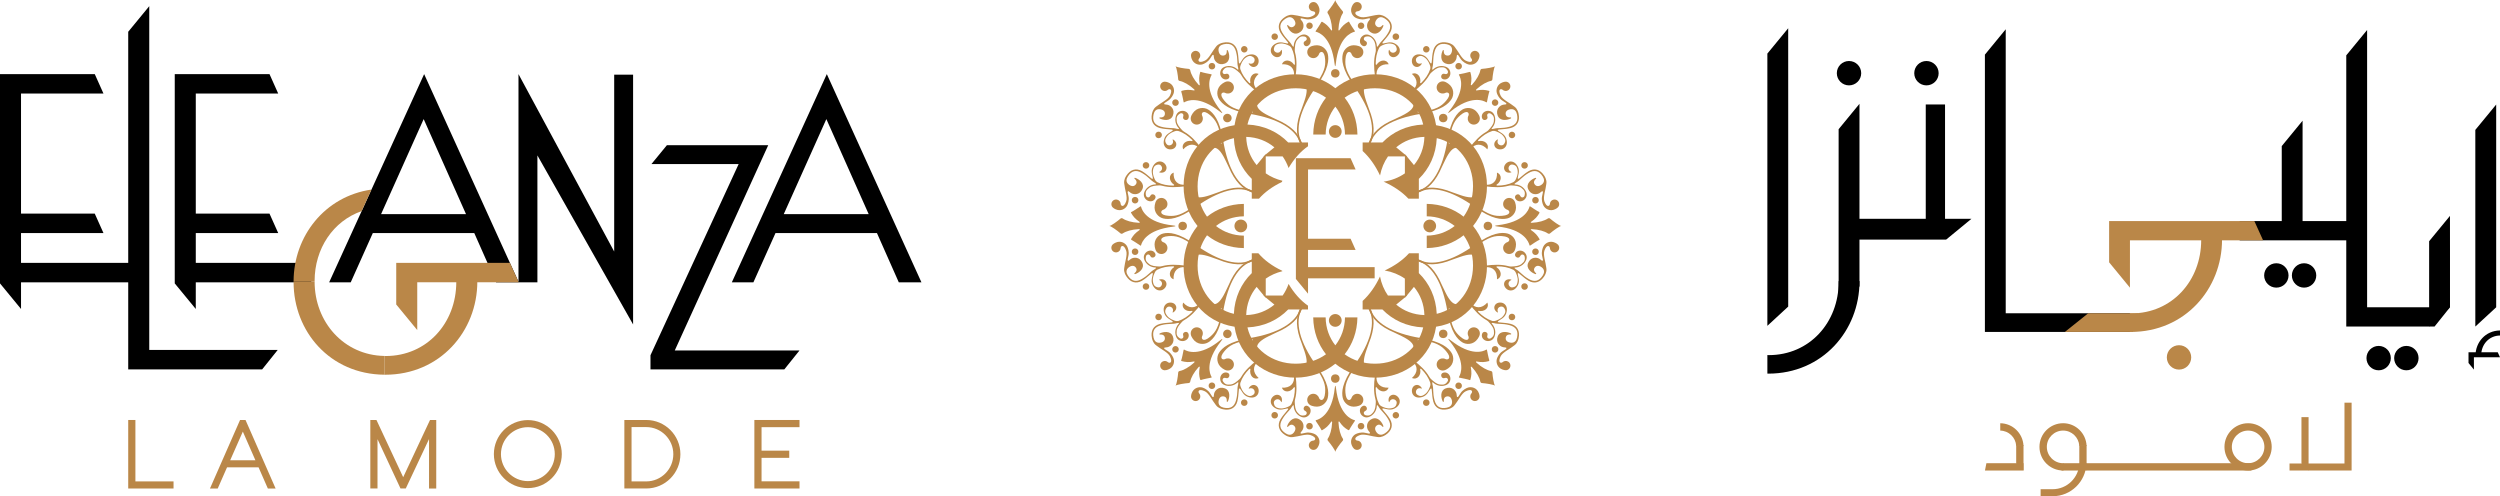<svg xml:space="preserve" viewBox="17.43 10.395 388.184 77.05" height="77.05px" width="388.184px" y="0px" x="0px" xmlns:xlink="http://www.w3.org/1999/xlink" xmlns="http://www.w3.org/2000/svg" id="Layer_1" baseProfile="tiny" version="1.1">
<path d="M44.376,85.145v1.102h-7.037V75.607h1.116v9.537H44.376z" fill="#BA8748"></path>
<path d="M55.553,75.607l4.672,10.639h-1.206l-1.441-3.286h-4.896l-1.444,3.286h-1.205l4.672-10.639H55.553z
	 M57.085,81.857l-1.948-4.447l-1.963,4.447H57.085z" fill="#BA8748"></path>
<path d="M85.166,75.607v10.639h-1.118V78.57l-3.613,7.676h-0.817l-3.571-7.661v7.661h-1.115V75.607h0.951
	l4.151,8.886l4.166-8.886H85.166z" fill="#BA8748"></path>
<path d="M104.662,80.905c0,2.917-2.366,5.28-5.267,5.28c-2.917,0-5.28-2.365-5.28-5.28
	c0-2.916,2.363-5.282,5.28-5.282C102.296,75.623,104.662,77.989,104.662,80.905z M103.574,80.905c0-2.308-1.873-4.181-4.179-4.181
	c-2.309,0-4.181,1.873-4.181,4.181c0,2.307,1.873,4.194,4.181,4.194C101.702,85.102,103.574,83.212,103.574,80.905z" fill="#BA8748"></path>
<path d="M123.078,80.919c0,2.946-2.379,5.326-5.31,5.326h-3.392V75.607h3.392
	C120.699,75.607,123.078,77.989,123.078,80.919z M121.979,80.919c0-2.321-1.889-4.209-4.21-4.209h-2.276v8.435h2.276
	C120.09,85.145,121.979,83.256,121.979,80.919z" fill="#BA8748"></path>
<path d="M134.564,75.607h7.008v1.117h-5.893v3.645h4.301v1.117h-4.301v3.645h5.893v1.115h-7.008V75.607z" fill="#BA8748"></path>
<g>
	<path d="M65.76,54.23H47.83l-0.002,4.14l-3.264-3.97V21.902h14.713l1.351,3.018H47.83v18.647h11.447l1.351,3.017H47.83v4.627
		h17.929L65.76,54.23z M68.539,54.23h3.351l3.428-7.647h15.753l3.389,7.647h3.517L83.288,21.902L68.539,54.23z M76.601,43.646
		l6.614-14.76l6.575,14.76H76.601z M131.065,54.23h3.349l3.431-7.647h15.751l3.39,7.647h3.518l-14.691-32.329L131.065,54.23z
		 M139.126,43.646l6.615-14.76l6.573,14.76H139.126z M118.432,67.748h20.785l2.355-2.938h-19.367l14.51-31.869h-15.733l-2.406,2.933
		h13.545l-13.688,29.68V67.748z M115.733,54.914V21.99h-2.935v27.464L97.937,21.902V54.23h2.938V34.525l14.858,26.25V54.914z
		 M40.606,64.729V11.356h-0.003l-3.264,3.971v52.421h20.799l2.417-3.02H40.606z M38.624,51.21H20.694v-4.627h12.802l-1.352-3.017
		h-11.45V24.92h12.802l-1.352-3.018H17.43V54.4l3.265,3.97v-4.14h17.932L38.624,51.21z"></path>
	<path d="M88.279,54.115v0.082c0,6.357-4.56,11.479-10.961,11.479c-0.073,0-0.142-0.009-0.216-0.011v2.913
		c0.044,0,0.089,0.003,0.137,0.003c8.511,0,14.307-6.751,14.307-14.465v-0.042h-3.271C88.274,54.087,88.279,54.102,88.279,54.115" fill="#BA8748"></path>
	<polygon points="82.218,54.227 82.218,57.623 82.218,61.646 78.954,57.675 78.954,51.207 96.602,51.207 
		97.976,54.227" fill="#BA8748"></polygon>
	<path d="M66.28,54.115v-0.042h-3.264c0,0.015,0,0.028,0,0.042v0.08c0,7.672,5.651,14.309,14.085,14.382v-2.913
		C70.817,65.546,66.28,60.402,66.28,54.115" fill="#BA8748"></path>
	<path d="M63.016,54.073h3.264v-0.037c0-5.063,2.896-9.329,7.304-10.86l1.526-3.348
		C67.842,40.886,63.034,47.069,63.016,54.073z" fill="#BA8748"></path>
</g>
<g>
	<path d="M229.997,27.313c-0.092-0.247-0.227-0.61-0.439-1.242c-0.937-2.734,0.231-2.622,0.779-2.896
		c-1.298-1.132-2.073-0.226-2.078,0.633c0,0.156-0.105,0.185-0.201,0.049c-0.051-0.069-0.099-0.141-0.147-0.211
		c-1.458-2.03-1.657-2.938-1.57-4.059c0.115-1.477,0.795-1.222,0.936-0.839c0.117,0.387,0.475,0.671,0.9,0.671
		c0.524,0,0.947-0.423,0.947-0.946c0-0.327-0.169-0.614-0.42-0.783c-0.193-0.129-0.474-0.198-0.688-0.238
		c-1.148-0.212-1.92,0.601-2.084,1.325c-0.194,0.852-0.173,2.32,1.765,5.02c2.604,3.623,3.42,6.829,2.238,8.794
		c-0.036,0.061-0.019,0.142,0.043,0.179c0.063,0.039,0.145,0.018,0.182-0.045C230.967,31.38,230.89,29.495,229.997,27.313z" fill="#BA8748"></path>
	<path d="M221.514,17.454c-0.215,0.04-0.495,0.109-0.688,0.238c-0.252,0.169-0.418,0.456-0.418,0.783
		c0,0.522,0.423,0.946,0.945,0.946c0.426,0,0.782-0.284,0.899-0.671c0.141-0.382,0.82-0.637,0.936,0.839
		c0.089,1.12-0.109,2.028-1.566,4.059c-0.053,0.07-0.103,0.142-0.149,0.211c-0.096,0.136-0.203,0.106-0.203-0.049
		c-0.005-0.859-0.779-1.766-2.077-0.633c0.546,0.273,1.715,0.161,0.778,2.896c-0.216,0.632-0.348,0.995-0.438,1.242
		c-0.892,2.182-0.97,4.068-0.161,5.414c0.038,0.063,0.118,0.084,0.18,0.045c0.064-0.037,0.082-0.118,0.046-0.179
		c-1.18-1.965-0.364-5.171,2.236-8.794c1.939-2.7,1.958-4.168,1.765-5.02C223.436,18.054,222.66,17.241,221.514,17.454z" fill="#BA8748"></path>
	<path d="M224.654,20.299c0.062,0.507,0.141,0.507,0.191,0c0.43-4.134,2.419-4.856,2.909-4.975
		c0.071-0.015,0.083-0.061,0.038-0.13c-0.201-0.295-0.744-1.096-0.89-1.425c-0.008-0.016-0.074-0.014-0.101,0
		c-0.602,0.354-0.923,0.622-1.416,1.331c-0.042,0.059-0.14,0.034-0.132-0.131c0.049-1.083,0.333-2.006,0.662-2.483
		c0.069-0.103,0.085-0.246,0-0.343c-0.411-0.475-1.154-1.491-1.154-1.748c0,0.256-0.744,1.273-1.154,1.748
		c-0.083,0.097-0.068,0.24,0,0.343c0.33,0.477,0.611,1.4,0.662,2.483c0.01,0.166-0.088,0.19-0.131,0.131
		c-0.487-0.699-0.809-0.971-1.396-1.317c-0.031-0.021-0.127,0.001-0.146,0.04c-0.178,0.362-0.692,1.124-0.875,1.389
		c-0.04,0.058-0.025,0.097,0.043,0.112C222.24,15.438,224.166,16.15,224.654,20.299z" fill="#BA8748"></path>
	<circle r="0.66" cy="21.784" cx="224.764" fill="#BA8748"></circle>
	<path d="M241.309,36.334c0.113-0.239,0.276-0.589,0.571-1.189c1.272-2.594,2.018-1.69,2.598-1.497
		c-0.117-1.717-1.307-1.625-1.918-1.02c-0.107,0.109-0.207,0.054-0.177-0.107c0.013-0.086,0.029-0.17,0.043-0.256
		c0.404-2.465,0.906-3.247,1.761-3.979c1.127-0.963,1.424-0.301,1.255,0.067c-0.19,0.359-0.141,0.812,0.161,1.112
		c0.37,0.37,0.971,0.37,1.338,0.001c0.233-0.231,0.317-0.553,0.256-0.851c-0.043-0.227-0.19-0.474-0.316-0.656
		c-0.659-0.961-1.779-0.934-2.408-0.536c-0.738,0.466-1.764,1.516-2.302,4.8c-0.724,4.399-2.411,7.242-4.637,7.798
		c-0.068,0.019-0.113,0.088-0.097,0.16c0.019,0.07,0.088,0.113,0.159,0.095C239.121,39.895,240.396,38.506,241.309,36.334z" fill="#BA8748"></path>
	<path d="M242.283,23.365c-0.181-0.123-0.427-0.273-0.654-0.318c-0.298-0.059-0.618,0.026-0.852,0.258
		c-0.365,0.369-0.365,0.968,0,1.336c0.305,0.303,0.758,0.353,1.114,0.164c0.368-0.171,1.03,0.128,0.066,1.252
		c-0.731,0.855-1.516,1.359-3.979,1.762c-0.085,0.014-0.17,0.029-0.256,0.044c-0.16,0.028-0.215-0.068-0.106-0.177
		c0.604-0.614,0.695-1.801-1.019-1.917c0.192,0.578,1.098,1.324-1.501,2.598c-0.596,0.293-0.948,0.456-1.188,0.568
		c-2.174,0.91-3.562,2.188-3.942,3.714c-0.017,0.07,0.026,0.142,0.097,0.159c0.069,0.017,0.141-0.026,0.159-0.096
		c0.555-2.225,3.398-3.914,7.8-4.636c3.282-0.537,4.332-1.563,4.798-2.302C243.219,25.148,243.246,24.026,242.283,23.365z" fill="#BA8748"></path>
	<path d="M242.491,27.597c-0.314,0.401-0.26,0.458,0.138,0.136c3.226-2.62,5.144-1.724,5.574-1.458
		c0.063,0.037,0.101,0.014,0.117-0.069c0.065-0.351,0.249-1.3,0.379-1.634c0.009-0.017-0.038-0.063-0.07-0.072
		c-0.673-0.173-1.091-0.211-1.941-0.06c-0.07,0.013-0.123-0.076,0-0.186c0.801-0.732,1.654-1.184,2.226-1.289
		c0.121-0.024,0.231-0.114,0.241-0.243c0.045-0.626,0.237-1.869,0.422-2.052c-0.185,0.183-1.429,0.376-2.053,0.421
		c-0.13,0.008-0.222,0.119-0.244,0.241c-0.104,0.57-0.557,1.424-1.287,2.224c-0.111,0.124-0.2,0.071-0.186,0
		c0.151-0.839,0.114-1.259-0.056-1.916c-0.009-0.04-0.093-0.092-0.133-0.077c-0.384,0.128-1.284,0.304-1.6,0.363
		c-0.069,0.013-0.088,0.05-0.051,0.109C244.222,22.452,245.082,24.318,242.491,27.597z" fill="#BA8748"></path>
	<circle r="0.661" cy="28.725" cx="241.521" fill="#BA8748"></circle>
	<path d="M242.932,50.713c0.248-0.092,0.61-0.223,1.244-0.438c2.733-0.937,2.621,0.23,2.895,0.777
		c1.134-1.296,0.228-2.072-0.635-2.078c-0.152,0-0.185-0.106-0.049-0.201c0.069-0.051,0.143-0.101,0.213-0.148
		c2.029-1.459,2.936-1.658,4.058-1.569c1.477,0.115,1.222,0.793,0.841,0.935c-0.39,0.117-0.674,0.473-0.674,0.899
		c0,0.522,0.426,0.946,0.945,0.946c0.328,0,0.614-0.167,0.783-0.419c0.129-0.191,0.199-0.473,0.239-0.689
		c0.213-1.146-0.603-1.917-1.324-2.083c-0.854-0.194-2.321-0.174-5.021,1.765c-3.623,2.603-6.827,3.418-8.795,2.237
		c-0.063-0.039-0.143-0.018-0.18,0.045c-0.036,0.063-0.019,0.142,0.046,0.179C238.864,51.684,240.752,51.605,242.932,50.713z" fill="#BA8748"></path>
	<path d="M252.792,42.231c-0.04-0.215-0.11-0.496-0.239-0.688c-0.169-0.252-0.455-0.419-0.783-0.419
		c-0.521,0-0.945,0.423-0.945,0.946c0,0.427,0.284,0.784,0.674,0.9c0.381,0.14,0.636,0.819-0.841,0.936
		c-1.122,0.089-2.027-0.109-4.058-1.569c-0.07-0.05-0.144-0.1-0.213-0.149c-0.136-0.093-0.104-0.201,0.049-0.202
		c0.861-0.003,1.769-0.779,0.635-2.075c-0.272,0.545-0.16,1.712-2.895,0.776c-0.634-0.215-0.996-0.347-1.244-0.438
		c-2.18-0.893-4.065-0.97-5.413-0.161c-0.063,0.038-0.082,0.119-0.046,0.179c0.037,0.063,0.117,0.084,0.18,0.046
		c1.968-1.181,5.171-0.365,8.794,2.237c2.7,1.94,4.168,1.959,5.021,1.766C252.19,44.153,253.005,43.378,252.792,42.231z" fill="#BA8748"></path>
	<path d="M249.946,45.371c-0.507,0.062-0.507,0.14,0.001,0.192c4.133,0.429,4.854,2.418,4.973,2.911
		c0.018,0.07,0.063,0.081,0.132,0.035c0.295-0.203,1.097-0.742,1.424-0.887c0.019-0.009,0.017-0.075,0.003-0.102
		c-0.354-0.599-0.625-0.922-1.333-1.416c-0.06-0.041-0.034-0.14,0.132-0.131c1.083,0.05,2.008,0.333,2.482,0.663
		c0.104,0.07,0.246,0.085,0.345,0c0.475-0.411,1.49-1.154,1.749-1.154c-0.259,0-1.274-0.743-1.749-1.154
		c-0.099-0.084-0.24-0.07-0.345,0c-0.476,0.329-1.399,0.614-2.482,0.663c-0.166,0.007-0.19-0.089-0.132-0.132
		c0.699-0.488,0.973-0.81,1.317-1.395c0.021-0.034,0-0.129-0.04-0.148c-0.362-0.177-1.123-0.691-1.39-0.873
		c-0.059-0.04-0.097-0.026-0.113,0.042C254.806,42.958,254.094,44.884,249.946,45.371z" fill="#BA8748"></path>
	<circle r="0.66" cy="45.481" cx="248.462" fill="#BA8748"></circle>
	<path d="M233.912,62.025c0.236,0.113,0.59,0.275,1.186,0.57c2.599,1.273,1.693,2.019,1.501,2.598
		c1.714-0.115,1.623-1.305,1.019-1.918c-0.107-0.108-0.054-0.205,0.106-0.176c0.086,0.015,0.171,0.028,0.256,0.043
		c2.465,0.404,3.248,0.905,3.979,1.762c0.964,1.126,0.302,1.424-0.066,1.252c-0.356-0.19-0.811-0.139-1.114,0.162
		c-0.365,0.371-0.365,0.971,0,1.339c0.232,0.231,0.554,0.315,0.852,0.257c0.229-0.044,0.475-0.194,0.656-0.318
		c0.961-0.658,0.934-1.781,0.535-2.408c-0.466-0.739-1.516-1.764-4.798-2.303c-4.4-0.721-7.245-2.41-7.8-4.635
		c-0.02-0.072-0.09-0.113-0.159-0.096s-0.112,0.088-0.097,0.158C230.35,59.838,231.739,61.116,233.912,62.025z" fill="#BA8748"></path>
	<path d="M246.879,63.002c0.126-0.182,0.273-0.427,0.316-0.654c0.063-0.299-0.021-0.621-0.256-0.852
		c-0.368-0.369-0.968-0.369-1.338,0c-0.302,0.303-0.353,0.754-0.161,1.111c0.169,0.371-0.128,1.031-1.255,0.067
		c-0.854-0.729-1.355-1.512-1.758-3.978c-0.017-0.086-0.033-0.17-0.046-0.256c-0.03-0.161,0.068-0.215,0.177-0.106
		c0.611,0.604,1.801,0.697,1.918-1.022c-0.58,0.195-1.324,1.1-2.598-1.496c-0.295-0.6-0.458-0.95-0.571-1.189
		c-0.912-2.171-2.188-3.561-3.713-3.941c-0.071-0.018-0.142,0.025-0.159,0.096c-0.018,0.072,0.027,0.143,0.097,0.158
		c2.226,0.557,3.913,3.398,4.637,7.801c0.538,3.283,1.563,4.333,2.302,4.8C245.097,63.936,246.22,63.963,246.879,63.002z" fill="#BA8748"></path>
	<path d="M242.648,63.21c-0.4-0.317-0.457-0.261-0.137,0.134c2.62,3.227,1.724,5.146,1.46,5.576
		c-0.04,0.063-0.016,0.102,0.069,0.117c0.349,0.068,1.297,0.25,1.634,0.381c0.016,0.007,0.063-0.041,0.068-0.072
		c0.177-0.671,0.217-1.091,0.063-1.943c-0.016-0.069,0.073-0.121,0.186,0c0.73,0.802,1.185,1.656,1.287,2.226
		c0.022,0.124,0.114,0.233,0.244,0.243c0.624,0.045,1.868,0.238,2.053,0.419c-0.185-0.181-0.378-1.425-0.422-2.05
		c-0.01-0.129-0.12-0.221-0.241-0.242c-0.57-0.105-1.425-0.559-2.226-1.29c-0.123-0.11-0.071-0.198,0-0.187
		c0.841,0.15,1.26,0.117,1.916-0.054c0.039-0.01,0.091-0.092,0.078-0.135c-0.13-0.38-0.305-1.284-0.365-1.597
		c-0.013-0.071-0.048-0.088-0.107-0.053C247.793,64.939,245.925,65.799,242.648,63.21z" fill="#BA8748"></path>
	<circle r="0.661" cy="62.236" cx="241.521" fill="#BA8748"></circle>
	<path d="M219.531,63.648c0.092,0.248,0.224,0.61,0.438,1.244c0.936,2.733-0.232,2.621-0.778,2.894
		c1.297,1.134,2.073,0.226,2.077-0.636c0-0.153,0.107-0.182,0.203-0.049c0.048,0.071,0.098,0.143,0.149,0.213
		c1.457,2.029,1.655,2.937,1.566,4.058c-0.115,1.478-0.795,1.221-0.936,0.84c-0.117-0.389-0.475-0.673-0.899-0.673
		c-0.522,0-0.946,0.423-0.946,0.947c0,0.326,0.166,0.613,0.419,0.783c0.192,0.129,0.474,0.197,0.688,0.237
		c1.146,0.213,1.921-0.6,2.082-1.323c0.193-0.853,0.176-2.319-1.765-5.023c-2.602-3.621-3.416-6.825-2.236-8.792
		c0.036-0.062,0.019-0.142-0.046-0.181c-0.063-0.035-0.143-0.016-0.181,0.045C218.563,59.582,218.641,61.468,219.531,63.648z" fill="#BA8748"></path>
	<path d="M228.014,73.509c0.216-0.041,0.495-0.11,0.688-0.239c0.251-0.168,0.42-0.457,0.42-0.781
		c0-0.525-0.423-0.948-0.947-0.948c-0.427,0-0.783,0.284-0.9,0.673c-0.141,0.381-0.819,0.637-0.936-0.84
		c-0.087-1.121,0.112-2.027,1.57-4.059c0.049-0.07,0.098-0.142,0.147-0.211c0.096-0.133,0.201-0.105,0.201,0.047
		c0.005,0.861,0.78,1.771,2.078,0.637c-0.548-0.271-1.716-0.16-0.779-2.895c0.214-0.633,0.349-0.996,0.439-1.244
		c0.893-2.181,0.97-4.066,0.158-5.414c-0.036-0.063-0.117-0.08-0.181-0.045c-0.062,0.039-0.079,0.119-0.043,0.181
		c1.181,1.966,0.365,5.17-2.238,8.792c-1.938,2.704-1.959,4.171-1.765,5.023C226.094,72.908,226.866,73.721,228.014,73.509z" fill="#BA8748"></path>
	<path d="M224.873,70.663c-0.062-0.507-0.14-0.507-0.191,0c-0.428,4.133-2.419,4.856-2.911,4.974
		c-0.068,0.016-0.082,0.062-0.033,0.131c0.2,0.295,0.741,1.096,0.888,1.422c0.007,0.02,0.074,0.018,0.101,0.002
		c0.602-0.354,0.923-0.621,1.416-1.332c0.043-0.059,0.142-0.033,0.131,0.132c-0.048,1.084-0.332,2.008-0.662,2.483
		c-0.068,0.104-0.083,0.245,0,0.346c0.41,0.472,1.154,1.488,1.154,1.746c0-0.258,0.743-1.274,1.154-1.746
		c0.085-0.101,0.069-0.242,0-0.346c-0.329-0.476-0.613-1.398-0.662-2.483c-0.008-0.166,0.09-0.19,0.132-0.132
		c0.487,0.701,0.811,0.973,1.392,1.318c0.036,0.021,0.134,0,0.15-0.039c0.179-0.363,0.692-1.125,0.873-1.389
		c0.039-0.061,0.025-0.098-0.043-0.115C227.287,75.525,225.361,74.811,224.873,70.663z" fill="#BA8748"></path>
	<circle r="0.661" cy="69.178" cx="224.764" fill="#BA8748"></circle>
	<path d="M208.219,54.627c-0.111,0.239-0.277,0.59-0.569,1.189c-1.272,2.595-2.02,1.69-2.599,1.496
		c0.116,1.72,1.305,1.627,1.919,1.022c0.108-0.108,0.204-0.055,0.177,0.106c-0.016,0.086-0.029,0.17-0.046,0.254
		c-0.401,2.468-0.906,3.25-1.759,3.98c-1.126,0.961-1.425,0.301-1.255-0.068c0.19-0.357,0.14-0.81-0.161-1.111
		c-0.369-0.369-0.968-0.369-1.339,0c-0.231,0.23-0.316,0.553-0.255,0.852c0.043,0.228,0.191,0.473,0.316,0.654
		c0.661,0.961,1.781,0.934,2.41,0.538c0.74-0.467,1.763-1.517,2.303-4.8c0.721-4.402,2.411-7.244,4.637-7.799
		c0.069-0.019,0.11-0.088,0.094-0.16c-0.016-0.07-0.088-0.113-0.158-0.096C210.406,51.066,209.129,52.456,208.219,54.627z" fill="#BA8748"></path>
	<path d="M207.244,67.598c0.182,0.123,0.429,0.272,0.652,0.316c0.299,0.061,0.619-0.025,0.851-0.257
		c0.37-0.368,0.37-0.968,0-1.339c-0.301-0.299-0.753-0.353-1.111-0.162c-0.368,0.171-1.028-0.126-0.066-1.252
		c0.729-0.856,1.514-1.357,3.979-1.762c0.085-0.016,0.171-0.029,0.257-0.045c0.161-0.027,0.216,0.068,0.107,0.178
		c-0.606,0.613-0.697,1.802,1.02,1.918c-0.192-0.58-1.098-1.325,1.498-2.599c0.6-0.295,0.949-0.459,1.188-0.569
		c2.172-0.91,3.561-2.188,3.94-3.715c0.019-0.069-0.023-0.141-0.096-0.158c-0.071-0.017-0.142,0.024-0.159,0.097
		c-0.556,2.224-3.396,3.914-7.798,4.635c-3.283,0.537-4.334,1.563-4.802,2.302C206.311,65.814,206.28,66.938,207.244,67.598z" fill="#BA8748"></path>
	<path d="M207.035,63.364c0.314-0.4,0.26-0.457-0.137-0.136c-3.227,2.619-5.145,1.726-5.576,1.459
		c-0.061-0.037-0.101-0.013-0.115,0.068c-0.067,0.352-0.25,1.299-0.379,1.635c-0.008,0.017,0.038,0.063,0.069,0.071
		c0.673,0.174,1.093,0.213,1.942,0.06c0.072-0.013,0.122,0.076,0,0.187c-0.8,0.731-1.654,1.185-2.225,1.29
		c-0.123,0.021-0.234,0.113-0.241,0.242c-0.045,0.625-0.238,1.869-0.422,2.05c0.184-0.181,1.427-0.375,2.052-0.419
		c0.13-0.01,0.221-0.119,0.244-0.243c0.104-0.569,0.557-1.424,1.289-2.224c0.11-0.124,0.197-0.071,0.187-0.002
		c-0.152,0.842-0.119,1.261,0.051,1.918c0.012,0.039,0.096,0.092,0.136,0.078c0.381-0.131,1.282-0.307,1.598-0.364
		c0.073-0.015,0.089-0.052,0.051-0.111C205.304,68.509,204.445,66.645,207.035,63.364z" fill="#BA8748"></path>
	<path d="M207.542,62.704c0.256,0.259,0.674,0.259,0.933,0c0.258-0.257,0.26-0.677,0-0.935
		c-0.259-0.256-0.677-0.259-0.933,0C207.281,62.027,207.281,62.447,207.542,62.704z" fill="#BA8748"></path>
	<path d="M206.595,40.249c-0.246,0.09-0.611,0.223-1.241,0.438c-2.735,0.936-2.623-0.23-2.895-0.776
		c-1.135,1.295-0.228,2.071,0.635,2.075c0.154,0.001,0.182,0.109,0.047,0.202c-0.07,0.05-0.14,0.1-0.211,0.149
		c-2.03,1.459-2.938,1.658-4.059,1.569c-1.477-0.115-1.219-0.794-0.838-0.935c0.388-0.116,0.672-0.473,0.672-0.9
		c0-0.523-0.424-0.946-0.946-0.946c-0.327,0-0.614,0.167-0.783,0.419c-0.129,0.192-0.198,0.473-0.239,0.688
		c-0.213,1.148,0.601,1.92,1.324,2.084c0.854,0.193,2.319,0.174,5.022-1.766c3.622-2.602,6.827-3.418,8.792-2.237
		c0.063,0.038,0.144,0.017,0.181-0.046c0.038-0.062,0.019-0.142-0.045-0.179C210.663,39.279,208.776,39.356,206.595,40.249z" fill="#BA8748"></path>
	<path d="M196.736,48.732c0.041,0.213,0.11,0.496,0.239,0.687c0.169,0.252,0.457,0.419,0.783,0.419
		c0.522,0,0.946-0.423,0.946-0.945c0-0.428-0.285-0.784-0.672-0.9c-0.381-0.142-0.638-0.82,0.84-0.935
		c1.12-0.088,2.026,0.109,4.058,1.569c0.071,0.048,0.142,0.099,0.211,0.149c0.135,0.094,0.107,0.201-0.047,0.201
		c-0.861,0.006-1.77,0.781-0.635,2.078c0.271-0.548,0.159-1.715,2.895-0.779c0.629,0.216,0.995,0.347,1.244,0.438
		c2.179,0.894,4.064,0.97,5.412,0.16c0.063-0.037,0.083-0.118,0.045-0.179c-0.037-0.063-0.118-0.082-0.181-0.045
		c-1.965,1.181-5.17,0.365-8.792-2.237c-2.703-1.939-4.168-1.959-5.022-1.765C197.336,46.809,196.523,47.583,196.736,48.732z" fill="#BA8748"></path>
	<path d="M199.582,45.591c0.507-0.061,0.507-0.14,0-0.192c-4.133-0.43-4.858-2.42-4.975-2.911
		c-0.015-0.072-0.063-0.081-0.13-0.034c-0.296,0.202-1.096,0.742-1.425,0.887c-0.018,0.008-0.017,0.074,0,0.101
		c0.352,0.599,0.621,0.922,1.332,1.416c0.057,0.042,0.034,0.139-0.133,0.132c-1.083-0.049-2.005-0.334-2.483-0.663
		c-0.102-0.07-0.245-0.083-0.343,0c-0.473,0.411-1.49,1.154-1.748,1.154c0.258,0,1.275,0.743,1.746,1.154
		c0.099,0.085,0.242,0.07,0.344,0c0.479-0.33,1.4-0.613,2.483-0.663c0.167-0.009,0.189,0.09,0.133,0.131
		c-0.702,0.488-0.974,0.81-1.318,1.394c-0.02,0.034,0.001,0.129,0.041,0.149c0.361,0.178,1.122,0.692,1.387,0.874
		c0.059,0.041,0.1,0.025,0.114-0.042C194.72,48.004,195.432,46.078,199.582,45.591z" fill="#BA8748"></path>
	<circle r="0.66" cy="45.481" cx="201.067" fill="#BA8748"></circle>
	<path d="M215.617,28.936c-0.239-0.112-0.59-0.275-1.188-0.568c-2.596-1.274-1.691-2.021-1.498-2.598
		c-1.718,0.116-1.626,1.304-1.02,1.917c0.107,0.109,0.054,0.205-0.107,0.177c-0.086-0.015-0.172-0.031-0.257-0.044
		c-2.465-0.403-3.248-0.906-3.979-1.762c-0.963-1.125-0.301-1.423,0.067-1.252c0.358,0.189,0.812,0.139,1.111-0.164
		c0.37-0.368,0.37-0.967,0-1.336c-0.231-0.232-0.55-0.317-0.851-0.258c-0.225,0.045-0.472,0.195-0.654,0.318
		c-0.963,0.662-0.933,1.783-0.538,2.409c0.468,0.739,1.519,1.765,4.802,2.302c4.399,0.722,7.242,2.412,7.798,4.636
		c0.019,0.07,0.088,0.113,0.159,0.096c0.071-0.018,0.113-0.088,0.096-0.159C219.178,31.125,217.789,29.846,215.617,28.936z" fill="#BA8748"></path>
	<path d="M202.647,27.959c-0.125,0.182-0.273,0.429-0.316,0.656c-0.062,0.298,0.023,0.62,0.255,0.851
		c0.371,0.369,0.97,0.369,1.339-0.001c0.301-0.301,0.351-0.753,0.161-1.112c-0.17-0.368,0.129-1.03,1.255-0.067
		c0.853,0.732,1.356,1.514,1.759,3.979c0.017,0.086,0.03,0.17,0.046,0.256c0.027,0.161-0.067,0.216-0.177,0.107
		c-0.614-0.606-1.803-0.698-1.919,1.021c0.579-0.195,1.325-1.099,2.598,1.495c0.293,0.601,0.459,0.95,0.57,1.189
		c0.91,2.174,2.188,3.561,3.713,3.942c0.07,0.019,0.144-0.025,0.158-0.095c0.018-0.072-0.023-0.142-0.094-0.16
		c-2.226-0.556-3.916-3.398-4.637-7.798c-0.54-3.284-1.563-4.334-2.303-4.8C204.43,27.026,203.309,26.999,202.647,27.959z" fill="#BA8748"></path>
	<path d="M206.88,27.753c0.398,0.314,0.455,0.259,0.136-0.137c-2.62-3.225-1.722-5.145-1.458-5.575
		c0.036-0.062,0.012-0.1-0.071-0.117c-0.35-0.064-1.297-0.25-1.633-0.379c-0.018-0.006-0.063,0.041-0.071,0.072
		c-0.176,0.671-0.214,1.092-0.06,1.941c0.011,0.071-0.075,0.124-0.188,0c-0.729-0.8-1.183-1.654-1.287-2.224
		c-0.023-0.122-0.113-0.232-0.244-0.244c-0.625-0.044-1.868-0.236-2.052-0.419c0.184,0.183,0.376,1.425,0.422,2.052
		c0.007,0.129,0.118,0.219,0.24,0.243c0.57,0.104,1.425,0.557,2.226,1.289c0.124,0.109,0.072,0.198,0,0.186
		c-0.839-0.15-1.26-0.116-1.915,0.053c-0.041,0.01-0.09,0.094-0.079,0.135c0.13,0.381,0.306,1.282,0.366,1.599
		c0.012,0.07,0.047,0.087,0.107,0.051C201.735,26.023,203.601,25.164,206.88,27.753z" fill="#BA8748"></path>
	<path d="M207.542,28.258c-0.262,0.258-0.262,0.676,0,0.934c0.256,0.257,0.674,0.259,0.934,0
		c0.257-0.257,0.257-0.675,0-0.935C208.216,28,207.798,28,207.542,28.258z" fill="#BA8748"></path>
	<path d="M218.35,22.22c0.162-1.188-0.598-1.93-1.869-1.845c0.328-0.842,1.367-0.724,1.868,0.05
		c0.053,0.085,0.148,0.014,0.148-0.112c-0.006-0.872-0.143-1.704-0.544-2.5c-0.105-0.141-0.185-0.252-0.501-0.396
		c-0.579-0.263-1.085-0.368-1.699-0.158c-0.443,0.151-0.543,0.617-0.526,0.835c0.028,0.442,0.828,0.813,1.158,0.044
		c0.063-0.147,0.313,0.727-0.269,1.043s-1.215-0.208-1.336-0.697c-0.12-0.492,0.116-1.021,0.802-1.36
		c0.685-0.341,1.355-0.014,1.724,0.022c0.188,0.019,0.188-0.083,0.063-0.233c-0.7-0.871-0.676-0.754-1.118-1.456
		c-0.523-0.92-0.255-1.804,0.719-2.433c0.304-0.198,0.604-0.292,0.794-0.323c0.161-0.022,0.313-0.015,0.456,0.007
		c0.849,0.076,2.042,0.535,2.698,0.306c1.071-0.377,0.749-0.829,0.438-0.858c-0.311-0.011-0.592-0.219-0.675-0.534
		c-0.104-0.386,0.126-0.785,0.516-0.888c0.239-0.064,0.486,0.002,0.66,0.156c0.133,0.117,0.241,0.312,0.313,0.464
		c0.386,0.807-0.065,1.54-0.569,1.803c-0.27,0.143-0.856,0.328-1.411,0.215c-0.228-0.046-0.435-0.093-0.64-0.135
		c-0.132-0.025-0.235,0.08-0.163,0.162c0.101,0.113,0.189,0.232,0.267,0.352c0.294,0.452,0.314,1.365-0.598,1.771
		c-0.915,0.406-1.582-0.555-1.764-1.119c-0.038-0.116,0.101-0.177,0.178-0.058c0.074,0.119,0.43,0.432,0.796,0.191
		c0.37-0.238,0.404-0.616,0.134-1.031c-0.271-0.42-0.668-0.528-1.046-0.376c-0.095,0.042-0.195,0.085-0.288,0.147
		c-0.909,0.587-1.049,1.294-0.534,2.173c0.639,1.089,1.12,1.268,1.523,1.993c0-0.003,0-0.006,0.001-0.008
		c0.207,0.344,0.256,0.214,0.256,0.102c0.002-0.371,0.197-1.085,0.83-1.514c0.633-0.43,1.122-0.304,1.493,0.042
		c0.366,0.346,0.481,1.073-0.08,1.426c-0.562,0.351-0.962-0.48-0.507-0.704c0.514-0.25,0.209-0.625,0.091-0.669
		c-0.204-0.077-0.642-0.172-0.993,0.14c-0.48,0.429-0.593,0.822-0.649,1.457c-0.031,0.357-0.055,0.548,0.034,0.89
		c0.284,1.063,0.258,2.253,0.068,3.65c-0.011,0.068-0.073,0.116-0.142,0.107C218.389,22.353,218.338,22.29,218.35,22.22z" fill="#BA8748"></path>
	<path d="M220.262,14.326c0.039-0.278,0.294-0.472,0.572-0.433c0.274,0.038,0.47,0.293,0.432,0.571
		c-0.039,0.277-0.292,0.47-0.567,0.432C220.417,14.858,220.226,14.602,220.262,14.326z" fill="#BA8748"></path>
	<path d="M215.859,16.157c-0.037,0.277-0.293,0.471-0.568,0.434c-0.277-0.038-0.472-0.292-0.432-0.571
		c0.035-0.277,0.292-0.47,0.567-0.433C215.705,15.625,215.898,15.88,215.859,16.157z" fill="#BA8748"></path>
	<path d="M212.878,24.672c-0.04,0.057-0.12,0.067-0.176,0.024c-1.12-0.855-1.983-1.676-2.532-2.629
		c-0.178-0.304-0.33-0.422-0.604-0.653c-0.487-0.409-0.845-0.609-1.492-0.572c-0.466,0.028-0.708,0.408-0.799,0.604
		c-0.053,0.115-0.001,0.595,0.536,0.411c0.482-0.165,0.787,0.705,0.141,0.854s-1.078-0.449-1.063-0.951
		c0.016-0.505,0.272-0.942,1.025-1.086c0.75-0.143,1.395,0.224,1.653,0.486c0.08,0.08,0.209,0.136,0.11-0.256
		c0.003,0.003,0.005,0.006,0.008,0.006c-0.229-0.796-0.012-1.265-0.333-2.485c-0.256-0.984-0.854-1.385-1.914-1.16
		c-0.111,0.023-0.21,0.061-0.309,0.1c-0.375,0.161-0.578,0.517-0.473,1.006c0.101,0.484,0.393,0.727,0.822,0.635
		c0.431-0.092,0.458-0.562,0.429-0.699c-0.03-0.139,0.109-0.194,0.166-0.085c0.27,0.528,0.479,1.679-0.456,2.036
		c-0.935,0.361-1.563-0.3-1.677-0.827c-0.028-0.141-0.05-0.288-0.06-0.438c-0.005-0.11-0.152-0.111-0.228,0
		c-0.115,0.175-0.231,0.354-0.359,0.548c-0.312,0.473-0.857,0.756-1.147,0.845c-0.543,0.171-1.38-0.028-1.681-0.87
		c-0.057-0.159-0.118-0.373-0.107-0.549c0.016-0.232,0.144-0.453,0.359-0.578c0.347-0.201,0.791-0.082,0.99,0.265
		c0.166,0.282,0.112,0.627-0.098,0.854c-0.199,0.239-0.108,0.789,0.916,0.297c0.627-0.301,1.146-1.469,1.691-2.125
		c0.086-0.117,0.189-0.229,0.317-0.326c0.152-0.113,0.436-0.259,0.79-0.335c1.133-0.243,1.945,0.192,2.229,1.212
		c0.182,0.81,0.116,0.71,0.237,1.819c0.018,0.196,0.088,0.269,0.21,0.124c0.231-0.286,0.479-0.994,1.204-1.236
		c0.723-0.245,1.264-0.037,1.524,0.395c0.263,0.431,0.185,1.249-0.453,1.438c-0.634,0.187-1.073-0.606-0.929-0.547
		c0.783,0.31,1.084-0.52,0.792-0.852c-0.143-0.165-0.543-0.424-0.963-0.217c-0.582,0.285-0.865,0.716-1.09,1.313
		c-0.122,0.325-0.101,0.459-0.076,0.633c0.279,0.848,0.771,1.532,1.385,2.152c0.091,0.091,0.204,0.073,0.187-0.026
		c-0.193-0.901,0.456-1.718,1.283-1.354c-0.958,0.837-0.974,1.898-0.015,2.625C212.911,24.539,212.921,24.617,212.878,24.672z" fill="#BA8748"></path>
	<circle r="0.506" cy="20.67" cx="205.613" fill="#BA8748"></circle>
	<path d="M210.23,17.742c0.168-0.225,0.484-0.268,0.709-0.099c0.223,0.169,0.269,0.486,0.097,0.709
		c-0.168,0.223-0.485,0.266-0.707,0.098C210.103,18.28,210.061,17.963,210.23,17.742z" fill="#BA8748"></path>
	<path d="M236.677,24.497c0.955-0.727,0.941-1.787-0.018-2.625c0.829-0.362,1.479,0.453,1.285,1.356
		c-0.021,0.096,0.095,0.116,0.186,0.023c0.613-0.617,1.105-1.302,1.382-2.151c0.024-0.175,0.05-0.308-0.071-0.634
		c-0.227-0.596-0.51-1.028-1.09-1.313c-0.423-0.206-0.821,0.055-0.964,0.218c-0.295,0.333,0.01,1.161,0.789,0.852
		c0.149-0.06-0.294,0.735-0.93,0.547c-0.635-0.187-0.713-1.007-0.451-1.437c0.264-0.432,0.803-0.639,1.526-0.396
		c0.728,0.242,0.971,0.95,1.204,1.235c0.122,0.146,0.189,0.073,0.21-0.122c0.119-1.11,0.055-1.011,0.239-1.819
		c0.28-1.021,1.096-1.457,2.229-1.213c0.354,0.075,0.635,0.221,0.788,0.335c0.13,0.098,0.23,0.209,0.318,0.329
		c0.544,0.654,1.065,1.822,1.692,2.124c1.021,0.491,1.115-0.058,0.916-0.298c-0.213-0.228-0.266-0.572-0.101-0.854
		c0.2-0.348,0.646-0.466,0.99-0.266c0.217,0.126,0.343,0.348,0.359,0.581c0.01,0.177-0.052,0.389-0.109,0.547
		c-0.299,0.843-1.136,1.042-1.677,0.87c-0.292-0.089-0.839-0.373-1.15-0.844c-0.129-0.194-0.244-0.373-0.356-0.548
		c-0.075-0.112-0.223-0.111-0.229,0c-0.01,0.15-0.029,0.298-0.061,0.438c-0.111,0.528-0.742,1.188-1.676,0.828
		c-0.936-0.359-0.725-1.51-0.453-2.036c0.055-0.11,0.192-0.055,0.163,0.083c-0.027,0.138-0.001,0.609,0.43,0.7
		c0.431,0.092,0.721-0.15,0.824-0.634c0.104-0.492-0.101-0.847-0.475-1.007c-0.101-0.037-0.197-0.077-0.308-0.099
		c-1.06-0.226-1.658,0.175-1.916,1.161c-0.321,1.218-0.103,1.689-0.331,2.484c0.003-0.001,0.004-0.003,0.006-0.004
		c-0.097,0.39,0.029,0.334,0.11,0.255c0.262-0.262,0.904-0.629,1.653-0.486c0.753,0.146,1.01,0.581,1.026,1.085
		c0.018,0.502-0.416,1.1-1.064,0.953c-0.645-0.15-0.343-1.02,0.142-0.854c0.538,0.185,0.592-0.294,0.536-0.412
		c-0.091-0.197-0.33-0.574-0.798-0.602c-0.647-0.039-1.002,0.16-1.493,0.571c-0.274,0.229-0.426,0.349-0.604,0.652
		c-0.548,0.954-1.41,1.775-2.531,2.628c-0.056,0.044-0.134,0.033-0.177-0.022C236.607,24.621,236.621,24.539,236.677,24.497z" fill="#BA8748"></path>
	<circle r="0.506" cy="20.672" cx="243.918" fill="#BA8748"></circle>
	<path d="M239.201,18.45c-0.22,0.17-0.537,0.127-0.707-0.096c-0.169-0.223-0.126-0.54,0.098-0.71
		c0.222-0.168,0.539-0.126,0.71,0.098C239.471,17.965,239.426,18.282,239.201,18.45z" fill="#BA8748"></path>
	<path d="M231.073,22.362c-0.067,0.01-0.131-0.038-0.142-0.106c-0.188-1.398-0.214-2.589,0.068-3.649
		c0.091-0.342,0.067-0.535,0.035-0.892c-0.058-0.635-0.167-1.028-0.652-1.457c-0.35-0.312-0.787-0.215-0.991-0.139
		c-0.118,0.044-0.421,0.419,0.091,0.671c0.458,0.223,0.059,1.052-0.505,0.701c-0.563-0.353-0.447-1.08-0.079-1.426
		c0.367-0.345,0.858-0.471,1.492-0.04c0.632,0.428,0.827,1.144,0.827,1.513c0,0.113,0.052,0.242,0.258-0.102
		c0,0.001,0,0.005,0,0.007c0.403-0.725,0.889-0.902,1.523-1.991c0.513-0.879,0.375-1.586-0.533-2.175
		c-0.094-0.063-0.192-0.104-0.288-0.146c-0.377-0.153-0.775-0.045-1.047,0.377c-0.271,0.412-0.236,0.792,0.135,1.031
		c0.369,0.239,0.721-0.075,0.797-0.193c0.075-0.118,0.214-0.059,0.175,0.058c-0.18,0.563-0.846,1.525-1.761,1.119
		c-0.914-0.405-0.894-1.317-0.597-1.772c0.075-0.12,0.163-0.239,0.265-0.351c0.072-0.083-0.03-0.188-0.161-0.161
		c-0.207,0.042-0.416,0.088-0.643,0.134c-0.554,0.113-1.14-0.074-1.409-0.215c-0.506-0.263-0.954-0.996-0.571-1.804
		c0.072-0.153,0.178-0.347,0.312-0.463c0.175-0.154,0.42-0.222,0.663-0.156c0.388,0.102,0.618,0.5,0.515,0.887
		c-0.084,0.316-0.366,0.523-0.676,0.534c-0.311,0.028-0.632,0.481,0.438,0.857c0.657,0.231,1.851-0.229,2.697-0.306
		c0.146-0.02,0.298-0.028,0.457-0.005c0.191,0.028,0.493,0.123,0.795,0.321c0.976,0.631,1.241,1.513,0.719,2.433
		c-0.44,0.702-0.417,0.584-1.115,1.457c-0.126,0.15-0.129,0.251,0.061,0.234c0.368-0.036,1.039-0.364,1.728-0.022
		c0.685,0.339,0.919,0.868,0.801,1.359c-0.121,0.489-0.756,1.014-1.337,0.698c-0.584-0.317-0.335-1.193-0.271-1.044
		c0.331,0.77,1.132,0.397,1.16-0.045c0.016-0.216-0.085-0.684-0.528-0.834c-0.61-0.209-1.116-0.104-1.698,0.16
		c-0.315,0.142-0.394,0.253-0.501,0.394c-0.401,0.797-0.538,1.629-0.541,2.501c-0.003,0.126,0.092,0.195,0.146,0.113
		c0.503-0.775,1.538-0.893,1.87-0.051c-1.271-0.085-2.034,0.656-1.87,1.847C231.191,22.291,231.143,22.354,231.073,22.362z" fill="#BA8748"></path>
	<path d="M228.835,14.896c-0.278,0.039-0.533-0.155-0.571-0.433c-0.036-0.276,0.156-0.532,0.437-0.571
		c0.273-0.037,0.53,0.157,0.568,0.434C229.306,14.603,229.11,14.858,228.835,14.896z" fill="#BA8748"></path>
	<circle r="0.507" cy="16.09" cx="234.17" fill="#BA8748"></circle>
	<path d="M248.024,39.066c1.19,0.163,1.932-0.597,1.846-1.869c0.844,0.329,0.726,1.367-0.05,1.869
		c-0.083,0.053-0.015,0.147,0.112,0.147c0.873-0.004,1.704-0.141,2.499-0.543c0.142-0.106,0.253-0.183,0.398-0.5
		c0.262-0.582,0.365-1.086,0.154-1.699c-0.149-0.443-0.615-0.542-0.834-0.528c-0.439,0.028-0.813,0.828-0.044,1.16
		c0.148,0.063-0.727,0.314-1.044-0.268c-0.315-0.583,0.208-1.218,0.699-1.336c0.49-0.121,1.02,0.114,1.361,0.8
		c0.338,0.684,0.011,1.356-0.025,1.724c-0.019,0.188,0.081,0.187,0.233,0.063c0.872-0.699,0.754-0.674,1.456-1.118
		c0.92-0.522,1.804-0.254,2.435,0.719c0.197,0.304,0.292,0.604,0.32,0.795c0.022,0.16,0.017,0.313-0.006,0.456
		c-0.078,0.849-0.536,2.042-0.309,2.699c0.378,1.07,0.831,0.748,0.86,0.436c0.011-0.31,0.218-0.592,0.533-0.673
		c0.387-0.103,0.783,0.126,0.888,0.513c0.064,0.243-0.003,0.489-0.156,0.662c-0.116,0.136-0.313,0.242-0.463,0.314
		c-0.809,0.384-1.541-0.066-1.803-0.571c-0.145-0.272-0.33-0.857-0.218-1.412c0.048-0.229,0.094-0.434,0.135-0.64
		c0.024-0.132-0.078-0.237-0.161-0.161c-0.113,0.099-0.231,0.188-0.353,0.265c-0.45,0.294-1.364,0.317-1.771-0.599
		c-0.406-0.914,0.557-1.58,1.118-1.761c0.116-0.039,0.179,0.1,0.059,0.177c-0.119,0.076-0.432,0.428-0.191,0.797
		c0.238,0.368,0.616,0.403,1.03,0.134c0.421-0.273,0.529-0.668,0.377-1.046c-0.044-0.098-0.087-0.196-0.146-0.289
		c-0.586-0.908-1.296-1.048-2.175-0.534c-1.09,0.635-1.267,1.12-1.991,1.522c0.003,0,0.007,0,0.008,0.001
		c-0.345,0.207-0.214,0.258-0.102,0.258c0.37,0.001,1.085,0.195,1.512,0.828c0.43,0.635,0.304,1.124-0.041,1.492
		c-0.345,0.368-1.072,0.483-1.425-0.078c-0.352-0.562,0.479-0.963,0.703-0.506c0.25,0.512,0.626,0.209,0.669,0.091
		c0.077-0.204,0.174-0.642-0.138-0.993c-0.432-0.484-0.824-0.595-1.459-0.651c-0.356-0.033-0.55-0.055-0.889,0.035
		c-1.063,0.284-2.254,0.255-3.65,0.068c-0.069-0.01-0.117-0.073-0.107-0.141C247.893,39.105,247.956,39.057,248.024,39.066z" fill="#BA8748"></path>
	<circle r="0.506" cy="41.482" cx="255.85" fill="#BA8748"></circle>
	<circle r="0.506" cy="36.076" cx="254.156" fill="#BA8748"></circle>
	<path d="M245.572,33.597c-0.056-0.043-0.065-0.121-0.022-0.177c0.854-1.122,1.678-1.983,2.629-2.533
		c0.304-0.178,0.423-0.33,0.652-0.604c0.41-0.489,0.608-0.845,0.571-1.493c-0.028-0.468-0.405-0.709-0.604-0.799
		c-0.115-0.055-0.596-0.001-0.409,0.537c0.162,0.481-0.705,0.785-0.855,0.139c-0.148-0.646,0.447-1.078,0.951-1.064
		c0.507,0.017,0.941,0.276,1.086,1.027c0.143,0.75-0.226,1.395-0.483,1.655c-0.081,0.081-0.137,0.208,0.255,0.11
		c-0.001,0.002-0.004,0.005-0.006,0.007c0.798-0.228,1.265-0.012,2.483-0.33c0.984-0.259,1.388-0.858,1.16-1.916
		c-0.021-0.11-0.061-0.211-0.101-0.309c-0.158-0.375-0.517-0.578-1.004-0.475c-0.486,0.104-0.729,0.394-0.635,0.825
		c0.091,0.43,0.562,0.458,0.699,0.427c0.137-0.028,0.191,0.112,0.083,0.167c-0.526,0.269-1.679,0.478-2.039-0.455
		c-0.359-0.933,0.303-1.564,0.829-1.676c0.141-0.03,0.288-0.051,0.438-0.062c0.11-0.007,0.11-0.154,0-0.228
		c-0.173-0.116-0.354-0.23-0.546-0.358c-0.474-0.309-0.755-0.858-0.847-1.151c-0.171-0.542,0.029-1.377,0.871-1.676
		c0.156-0.058,0.372-0.119,0.549-0.109c0.231,0.016,0.453,0.143,0.577,0.359c0.203,0.345,0.085,0.79-0.263,0.991
		c-0.282,0.163-0.628,0.111-0.854-0.1c-0.241-0.2-0.788-0.107-0.299,0.917c0.304,0.627,1.472,1.146,2.125,1.691
		c0.117,0.087,0.229,0.188,0.327,0.318c0.113,0.154,0.26,0.434,0.336,0.79c0.243,1.134-0.192,1.947-1.213,2.229
		c-0.81,0.183-0.709,0.117-1.82,0.239c-0.192,0.018-0.266,0.088-0.122,0.208c0.287,0.234,0.993,0.479,1.238,1.204
		c0.242,0.725,0.034,1.266-0.396,1.529c-0.432,0.261-1.251,0.183-1.438-0.453c-0.188-0.636,0.606-1.077,0.548-0.928
		c-0.312,0.78,0.52,1.082,0.853,0.79c0.164-0.142,0.423-0.541,0.217-0.964c-0.284-0.582-0.716-0.863-1.313-1.089
		c-0.324-0.123-0.457-0.098-0.635-0.075c-0.846,0.28-1.53,0.77-2.151,1.385c-0.092,0.089-0.071,0.205,0.025,0.184
		c0.902-0.194,1.718,0.456,1.355,1.284c-0.838-0.957-1.899-0.971-2.625-0.014C245.707,33.628,245.628,33.639,245.572,33.597z" fill="#BA8748"></path>
	<path d="M249.271,26.732c-0.225-0.168-0.267-0.486-0.101-0.709c0.172-0.224,0.489-0.267,0.712-0.097
		c0.225,0.169,0.265,0.486,0.097,0.71C249.811,26.858,249.492,26.901,249.271,26.732z" fill="#BA8748"></path>
	<path d="M252.505,30.948c0.222,0.168,0.267,0.486,0.099,0.709c-0.172,0.223-0.487,0.267-0.71,0.097
		c-0.225-0.169-0.267-0.487-0.099-0.708C251.964,30.822,252.281,30.778,252.505,30.948z" fill="#BA8748"></path>
	<path d="M245.749,57.395c0.725,0.955,1.787,0.94,2.623-0.017c0.363,0.827-0.453,1.478-1.354,1.284
		c-0.097-0.021-0.116,0.095-0.024,0.186c0.618,0.612,1.304,1.104,2.151,1.383c0.175,0.024,0.311,0.047,0.635-0.074
		c0.597-0.227,1.026-0.51,1.312-1.09c0.207-0.422-0.05-0.821-0.215-0.965c-0.333-0.291-1.162,0.01-0.854,0.791
		c0.063,0.148-0.732-0.293-0.547-0.929c0.188-0.637,1.007-0.714,1.439-0.452c0.431,0.262,0.637,0.803,0.396,1.528
		c-0.243,0.726-0.949,0.97-1.238,1.203c-0.144,0.12-0.07,0.19,0.123,0.209c1.11,0.121,1.013,0.056,1.821,0.239
		c1.019,0.279,1.453,1.096,1.212,2.229c-0.075,0.354-0.222,0.635-0.336,0.787c-0.097,0.13-0.21,0.232-0.329,0.318
		c-0.653,0.547-1.818,1.064-2.123,1.693c-0.488,1.022,0.059,1.116,0.299,0.915c0.228-0.211,0.571-0.264,0.854-0.099
		c0.349,0.201,0.466,0.645,0.265,0.99c-0.125,0.219-0.345,0.344-0.579,0.358c-0.176,0.011-0.39-0.05-0.549-0.108
		c-0.841-0.299-1.039-1.133-0.871-1.678c0.092-0.291,0.376-0.839,0.849-1.148c0.191-0.129,0.371-0.244,0.547-0.358
		c0.11-0.073,0.109-0.221,0-0.228c-0.15-0.01-0.298-0.031-0.438-0.061c-0.528-0.113-1.188-0.746-0.829-1.677
		c0.36-0.935,1.512-0.726,2.036-0.456c0.109,0.057,0.057,0.196-0.082,0.166c-0.14-0.029-0.609-0.001-0.699,0.428
		c-0.095,0.43,0.149,0.723,0.634,0.824c0.491,0.105,0.849-0.098,1.007-0.474c0.038-0.097,0.078-0.197,0.101-0.308
		c0.227-1.058-0.176-1.656-1.16-1.918c-1.221-0.318-1.688-0.101-2.483-0.33c0,0.002,0.002,0.006,0.005,0.008
		c-0.392-0.099-0.335,0.029-0.254,0.108c0.259,0.263,0.626,0.905,0.484,1.656c-0.146,0.752-0.583,1.009-1.087,1.026
		c-0.504,0.016-1.101-0.418-0.951-1.063c0.147-0.646,1.019-0.343,0.854,0.139c-0.184,0.539,0.297,0.59,0.412,0.537
		c0.197-0.09,0.574-0.332,0.604-0.8c0.036-0.647-0.163-1.004-0.572-1.491c-0.229-0.275-0.35-0.428-0.653-0.605
		c-0.953-0.549-1.772-1.411-2.63-2.532c-0.041-0.056-0.031-0.134,0.025-0.175C245.627,57.327,245.706,57.338,245.749,57.395z" fill="#BA8748"></path>
	<circle r="0.506" cy="64.635" cx="249.573" fill="#BA8748"></circle>
	<circle r="0.506" cy="59.615" cx="252.197" fill="#BA8748"></circle>
	<path d="M247.881,51.791c-0.008-0.068,0.038-0.133,0.107-0.141c1.398-0.188,2.589-0.217,3.649,0.069
		c0.34,0.089,0.534,0.064,0.892,0.033c0.634-0.058,1.027-0.167,1.457-0.649c0.311-0.352,0.215-0.791,0.14-0.994
		c-0.045-0.118-0.42-0.422-0.671,0.092c-0.224,0.455-1.055,0.056-0.701-0.508c0.352-0.562,1.08-0.445,1.425-0.078
		c0.345,0.369,0.469,0.859,0.041,1.494c-0.429,0.632-1.144,0.826-1.514,0.828c-0.11,0-0.241,0.051,0.104,0.258
		c-0.003,0-0.008,0-0.008,0c0.724,0.402,0.901,0.886,1.99,1.521c0.88,0.514,1.589,0.375,2.176-0.531
		c0.061-0.096,0.104-0.193,0.146-0.291c0.152-0.375,0.047-0.771-0.377-1.047c-0.414-0.269-0.79-0.233-1.028,0.135
		c-0.239,0.369,0.072,0.722,0.19,0.797c0.118,0.078,0.06,0.215-0.058,0.178c-0.563-0.184-1.526-0.848-1.12-1.762
		c0.407-0.914,1.318-0.895,1.771-0.601c0.12,0.078,0.238,0.167,0.352,0.269c0.084,0.072,0.188-0.031,0.162-0.163
		c-0.043-0.205-0.088-0.414-0.136-0.64c-0.111-0.554,0.073-1.142,0.217-1.412c0.264-0.504,0.996-0.956,1.802-0.569
		c0.153,0.071,0.35,0.178,0.466,0.311c0.153,0.174,0.22,0.422,0.156,0.665c-0.105,0.385-0.502,0.617-0.889,0.514
		c-0.316-0.084-0.523-0.364-0.535-0.674c-0.026-0.313-0.479-0.634-0.857,0.436c-0.229,0.656,0.229,1.85,0.309,2.699
		c0.021,0.145,0.026,0.297,0.005,0.455c-0.029,0.19-0.123,0.494-0.319,0.796c-0.631,0.974-1.516,1.241-2.435,0.719
		c-0.702-0.442-0.585-0.417-1.456-1.118c-0.152-0.125-0.252-0.126-0.233,0.061c0.036,0.371,0.363,1.041,0.023,1.727
		c-0.34,0.684-0.87,0.919-1.359,0.799c-0.491-0.117-1.016-0.752-0.699-1.334s1.192-0.333,1.043-0.269
		c-0.77,0.331-0.396,1.131,0.044,1.159c0.217,0.015,0.686-0.084,0.835-0.527c0.209-0.614,0.104-1.119-0.157-1.699
		c-0.145-0.316-0.254-0.395-0.396-0.502c-0.798-0.4-1.628-0.539-2.501-0.541c-0.127-0.003-0.194,0.092-0.111,0.146
		c0.775,0.502,0.894,1.537,0.051,1.867c0.086-1.269-0.656-2.031-1.846-1.867C247.954,51.908,247.891,51.859,247.881,51.791z" fill="#BA8748"></path>
	<circle r="0.506" cy="49.483" cx="255.851" fill="#BA8748"></circle>
	<circle r="0.506" cy="54.887" cx="254.155" fill="#BA8748"></circle>
	<path d="M231.179,68.741c-0.162,1.192,0.598,1.93,1.868,1.847c-0.33,0.842-1.366,0.725-1.868-0.051
		c-0.053-0.082-0.148-0.014-0.146,0.113c0.003,0.871,0.141,1.703,0.542,2.5c0.107,0.14,0.184,0.25,0.501,0.395
		c0.581,0.264,1.087,0.368,1.698,0.159c0.442-0.152,0.543-0.619,0.528-0.835c-0.03-0.442-0.831-0.814-1.16-0.044
		c-0.063,0.149-0.315-0.728,0.27-1.043c0.582-0.317,1.216,0.208,1.335,0.696c0.119,0.491-0.113,1.021-0.802,1.36
		c-0.685,0.34-1.354,0.015-1.725-0.022c-0.188-0.019-0.187,0.082-0.061,0.231c0.699,0.872,0.675,0.757,1.117,1.457
		c0.521,0.92,0.255,1.804-0.72,2.435c-0.305,0.196-0.604,0.291-0.795,0.321c-0.162,0.022-0.313,0.015-0.457-0.006
		c-0.848-0.079-2.041-0.538-2.698-0.307c-1.07,0.377-0.747,0.829-0.438,0.858c0.31,0.01,0.591,0.217,0.674,0.534
		c0.104,0.386-0.125,0.784-0.513,0.888c-0.242,0.064-0.488-0.002-0.662-0.158c-0.134-0.116-0.239-0.31-0.313-0.461
		c-0.383-0.809,0.065-1.541,0.571-1.805c0.27-0.143,0.856-0.328,1.408-0.214c0.229,0.045,0.435,0.091,0.641,0.134
		c0.133,0.025,0.237-0.078,0.164-0.162c-0.101-0.113-0.188-0.232-0.267-0.352c-0.295-0.453-0.314-1.368,0.599-1.771
		c0.914-0.406,1.581,0.556,1.763,1.117c0.037,0.118-0.102,0.178-0.177,0.06c-0.078-0.119-0.428-0.433-0.798-0.191
		c-0.367,0.238-0.404,0.616-0.135,1.031c0.273,0.42,0.669,0.528,1.046,0.375c0.099-0.041,0.196-0.083,0.29-0.146
		c0.909-0.59,1.047-1.297,0.533-2.176c-0.636-1.09-1.121-1.267-1.522-1.992c0,0.004,0,0.008,0,0.008
		c-0.207-0.346-0.257-0.213-0.257-0.102c0,0.372-0.196,1.085-0.828,1.514c-0.635,0.429-1.126,0.305-1.494-0.041
		c-0.366-0.346-0.481-1.073,0.079-1.424c0.563-0.353,0.963,0.478,0.506,0.7c-0.511,0.252-0.21,0.627-0.091,0.671
		c0.204,0.076,0.643,0.174,0.993-0.14c0.483-0.429,0.593-0.822,0.649-1.458c0.033-0.357,0.057-0.548-0.034-0.889
		c-0.281-1.063-0.256-2.254-0.067-3.651c0.01-0.067,0.073-0.115,0.141-0.106C231.139,68.609,231.188,68.673,231.179,68.741z" fill="#BA8748"></path>
	<circle r="0.507" cy="76.568" cx="228.763" fill="#BA8748"></circle>
	<path d="M233.667,74.805c0.039-0.277,0.293-0.471,0.569-0.435c0.276,0.039,0.471,0.294,0.432,0.573
		c-0.035,0.275-0.291,0.47-0.569,0.432C233.822,75.336,233.628,75.082,233.667,74.805z" fill="#BA8748"></path>
	<path d="M236.648,66.29c0.043-0.058,0.122-0.067,0.178-0.024c1.119,0.854,1.981,1.676,2.531,2.629
		c0.179,0.304,0.33,0.424,0.604,0.653c0.489,0.409,0.843,0.607,1.492,0.57c0.469-0.028,0.71-0.405,0.8-0.604
		c0.054-0.115,0.001-0.595-0.538-0.41c-0.481,0.166-0.785-0.705-0.139-0.854c0.645-0.148,1.079,0.449,1.063,0.952
		c-0.018,0.505-0.273,0.94-1.023,1.085s-1.397-0.223-1.656-0.484c-0.081-0.08-0.209-0.138-0.109,0.256
		c-0.001-0.002-0.007-0.004-0.007-0.007c0.229,0.798,0.011,1.267,0.33,2.486c0.26,0.983,0.857,1.385,1.916,1.16
		c0.11-0.022,0.209-0.063,0.307-0.099c0.377-0.16,0.579-0.517,0.477-1.009c-0.104-0.483-0.395-0.727-0.824-0.633
		c-0.431,0.09-0.457,0.562-0.428,0.699c0.028,0.138-0.112,0.192-0.167,0.083c-0.271-0.528-0.479-1.678,0.455-2.037
		c0.933-0.362,1.563,0.299,1.679,0.826c0.028,0.143,0.05,0.289,0.059,0.438c0.007,0.11,0.153,0.111,0.229,0
		c0.115-0.176,0.229-0.353,0.356-0.549c0.313-0.472,0.856-0.755,1.149-0.845c0.544-0.17,1.38,0.029,1.678,0.871
		c0.059,0.16,0.119,0.373,0.109,0.55c-0.018,0.231-0.143,0.452-0.358,0.579c-0.348,0.201-0.791,0.083-0.992-0.266
		c-0.165-0.281-0.11-0.627,0.102-0.854c0.199-0.24,0.105-0.789-0.916-0.296c-0.628,0.3-1.147,1.468-1.694,2.123
		c-0.085,0.118-0.186,0.229-0.315,0.327c-0.154,0.113-0.435,0.262-0.788,0.334c-1.137,0.244-1.948-0.191-2.23-1.211
		c-0.182-0.811-0.118-0.709-0.236-1.819c-0.02-0.195-0.091-0.269-0.211-0.122c-0.234,0.286-0.478,0.993-1.203,1.234
		c-0.726,0.246-1.265,0.037-1.526-0.395c-0.264-0.431-0.187-1.25,0.45-1.438c0.637-0.188,1.078,0.606,0.928,0.547
		c-0.778-0.309-1.08,0.519-0.789,0.852c0.144,0.164,0.543,0.424,0.964,0.217c0.583-0.285,0.864-0.717,1.089-1.313
		c0.123-0.324,0.101-0.458,0.075-0.632c-0.279-0.85-0.769-1.533-1.385-2.154c-0.089-0.09-0.206-0.07-0.185,0.025
		c0.194,0.902-0.454,1.719-1.284,1.356c0.958-0.837,0.972-1.899,0.017-2.626C236.616,66.425,236.608,66.344,236.648,66.29z" fill="#BA8748"></path>
	<circle r="0.505" cy="70.292" cx="243.916" fill="#BA8748"></circle>
	<circle r="0.506" cy="72.915" cx="238.894" fill="#BA8748"></circle>
	<path d="M212.853,66.464c-0.957,0.728-0.942,1.789,0.016,2.627c-0.83,0.362-1.478-0.454-1.285-1.356
		c0.02-0.096-0.096-0.116-0.185-0.025c-0.612,0.618-1.104,1.305-1.384,2.152c-0.025,0.175-0.049,0.309,0.074,0.634
		c0.225,0.598,0.509,1.028,1.089,1.313c0.423,0.207,0.822-0.055,0.964-0.218c0.294-0.333-0.009-1.161-0.789-0.851
		c-0.15,0.059,0.292-0.738,0.928-0.549c0.637,0.188,0.715,1.008,0.45,1.438c-0.26,0.433-0.802,0.64-1.525,0.396
		c-0.725-0.243-0.97-0.951-1.203-1.235c-0.121-0.146-0.19-0.074-0.209,0.121c-0.121,1.11-0.057,1.011-0.239,1.821
		c-0.282,1.017-1.095,1.455-2.229,1.211c-0.354-0.075-0.633-0.221-0.788-0.334c-0.132-0.098-0.231-0.209-0.318-0.327
		c-0.544-0.655-1.064-1.824-1.692-2.124c-1.021-0.491-1.112,0.057-0.913,0.296c0.211,0.228,0.263,0.571,0.098,0.854
		c-0.199,0.348-0.644,0.465-0.99,0.264c-0.217-0.125-0.344-0.346-0.358-0.579c-0.013-0.175,0.052-0.39,0.109-0.548
		c0.297-0.842,1.133-1.041,1.677-0.871c0.293,0.091,0.841,0.374,1.149,0.846c0.128,0.194,0.244,0.372,0.358,0.547
		c0.074,0.112,0.221,0.111,0.229,0c0.009-0.148,0.029-0.296,0.059-0.437c0.113-0.529,0.744-1.189,1.678-0.828
		c0.934,0.358,0.725,1.508,0.455,2.034c-0.056,0.111-0.196,0.057-0.166-0.082c0.029-0.139,0.002-0.609-0.429-0.7
		c-0.431-0.093-0.723,0.149-0.824,0.634c-0.104,0.49,0.099,0.848,0.476,1.006c0.097,0.038,0.198,0.079,0.307,0.102
		c1.059,0.227,1.658-0.176,1.916-1.16c0.321-1.221,0.104-1.69,0.33-2.487c0,0.002-0.003,0.007-0.006,0.007
		c0.099-0.392-0.03-0.335-0.106-0.256c-0.264,0.262-0.906,0.631-1.657,0.486c-0.751-0.146-1.009-0.581-1.026-1.085
		c-0.016-0.505,0.418-1.101,1.064-0.952c0.645,0.146,0.341,1.018-0.14,0.854c-0.54-0.187-0.591,0.295-0.54,0.41
		c0.092,0.196,0.334,0.574,0.803,0.604c0.645,0.036,1.002-0.162,1.489-0.57c0.274-0.229,0.428-0.351,0.604-0.653
		c0.55-0.953,1.412-1.774,2.535-2.629c0.054-0.043,0.131-0.033,0.171,0.023C212.918,66.344,212.908,66.421,212.853,66.464z" fill="#BA8748"></path>
	<circle r="0.507" cy="70.29" cx="205.609" fill="#BA8748"></circle>
	<circle r="0.505" cy="72.915" cx="210.63" fill="#BA8748"></circle>
	<path d="M218.454,68.6c0.068-0.01,0.133,0.039,0.141,0.106c0.188,1.397,0.217,2.588-0.067,3.649
		c-0.089,0.342-0.064,0.535-0.035,0.892c0.059,0.634,0.169,1.026,0.651,1.458c0.351,0.313,0.79,0.215,0.992,0.14
		c0.119-0.044,0.42-0.42-0.091-0.671c-0.456-0.224-0.057-1.055,0.506-0.701c0.563,0.351,0.448,1.08,0.08,1.424
		c-0.372,0.345-0.86,0.472-1.495,0.043c-0.632-0.43-0.828-1.146-0.828-1.515c0-0.112-0.049-0.243-0.257,0.103
		c0-0.002,0-0.006,0-0.006c-0.402,0.724-0.889,0.901-1.525,1.99c-0.511,0.879-0.371,1.588,0.536,2.176
		c0.094,0.061,0.191,0.104,0.29,0.146c0.376,0.153,0.772,0.045,1.046-0.377c0.271-0.414,0.232-0.791-0.135-1.031
		c-0.367-0.239-0.723,0.075-0.797,0.192c-0.077,0.119-0.215,0.059-0.178-0.059c0.182-0.563,0.849-1.523,1.763-1.119
		c0.913,0.405,0.894,1.317,0.599,1.771c-0.075,0.12-0.165,0.239-0.264,0.352c-0.076,0.082,0.028,0.188,0.161,0.162
		c0.203-0.043,0.411-0.088,0.641-0.136c0.553-0.112,1.14,0.073,1.41,0.216c0.504,0.262,0.954,0.994,0.569,1.803
		c-0.07,0.152-0.177,0.348-0.311,0.463c-0.177,0.154-0.423,0.222-0.662,0.156c-0.388-0.104-0.618-0.5-0.517-0.888
		c0.084-0.315,0.365-0.524,0.675-0.532c0.311-0.029,0.632-0.482-0.438-0.857c-0.657-0.231-1.851,0.228-2.699,0.306
		c-0.144,0.021-0.295,0.027-0.456,0.007c-0.189-0.031-0.49-0.125-0.793-0.322c-0.976-0.629-1.242-1.513-0.722-2.434
		c0.444-0.701,0.421-0.584,1.12-1.456c0.121-0.151,0.125-0.251-0.063-0.233c-0.368,0.035-1.04,0.363-1.725,0.022
		c-0.686-0.34-0.92-0.871-0.802-1.358c0.12-0.49,0.753-1.015,1.335-0.697c0.582,0.316,0.333,1.191,0.27,1.042
		c-0.331-0.771-1.13-0.396-1.159,0.045c-0.014,0.216,0.085,0.683,0.527,0.834c0.613,0.21,1.119,0.104,1.698-0.158
		c0.317-0.144,0.396-0.256,0.502-0.396c0.402-0.797,0.538-1.629,0.54-2.502c0-0.127-0.093-0.194-0.146-0.111
		c-0.501,0.775-1.538,0.893-1.868,0.051c1.27,0.084,2.032-0.656,1.868-1.846C218.336,68.671,218.385,68.607,218.454,68.6z" fill="#BA8748"></path>
	<circle r="0.507" cy="76.568" cx="220.761" fill="#BA8748"></circle>
	<circle r="0.506" cy="74.872" cx="215.356" fill="#BA8748"></circle>
	<path d="M201.503,51.895c-1.191-0.162-1.932,0.599-1.846,1.869c-0.845-0.33-0.725-1.367,0.051-1.867
		c0.084-0.054,0.015-0.148-0.113-0.148c-0.873,0.004-1.704,0.143-2.501,0.543c-0.14,0.107-0.252,0.184-0.394,0.501
		c-0.264,0.581-0.369,1.085-0.159,1.698c0.151,0.443,0.618,0.542,0.833,0.527c0.441-0.029,0.814-0.83,0.045-1.16
		c-0.149-0.063,0.727-0.313,1.042,0.271c0.316,0.582-0.206,1.217-0.695,1.335c-0.492,0.12-1.021-0.115-1.361-0.8
		c-0.34-0.685-0.014-1.356,0.024-1.726c0.017-0.188-0.083-0.187-0.235-0.063c-0.869,0.702-0.754,0.677-1.453,1.12
		c-0.922,0.521-1.806,0.253-2.437-0.719c-0.198-0.306-0.292-0.605-0.321-0.795c-0.023-0.162-0.013-0.313,0.005-0.457
		c0.078-0.851,0.537-2.043,0.31-2.698c-0.378-1.072-0.831-0.749-0.859-0.438c-0.011,0.312-0.218,0.592-0.534,0.674
		c-0.388,0.104-0.783-0.125-0.888-0.514c-0.064-0.244,0.003-0.486,0.156-0.663c0.118-0.132,0.311-0.239,0.464-0.309
		c0.807-0.387,1.54,0.064,1.804,0.567c0.144,0.271,0.329,0.859,0.213,1.412c-0.045,0.228-0.091,0.436-0.133,0.643
		c-0.025,0.13,0.079,0.232,0.163,0.16c0.113-0.1,0.23-0.188,0.352-0.266c0.452-0.294,1.365-0.314,1.769,0.6
		c0.408,0.912-0.553,1.578-1.117,1.763c-0.118,0.037-0.177-0.101-0.059-0.179c0.12-0.074,0.433-0.428,0.191-0.795
		c-0.238-0.371-0.615-0.404-1.03-0.137c-0.421,0.273-0.53,0.67-0.377,1.047c0.043,0.098,0.085,0.196,0.147,0.289
		c0.587,0.908,1.295,1.049,2.173,0.533c1.09-0.635,1.269-1.12,1.993-1.521c-0.002-0.002-0.006,0-0.008-0.002
		c0.345-0.205,0.213-0.258,0.102-0.258c-0.368,0-1.085-0.195-1.513-0.826c-0.431-0.635-0.304-1.125,0.042-1.492
		c0.344-0.368,1.072-0.485,1.423,0.076c0.354,0.563-0.478,0.963-0.7,0.506c-0.251-0.512-0.627-0.209-0.673-0.09
		c-0.074,0.203-0.171,0.643,0.142,0.992c0.43,0.484,0.821,0.594,1.459,0.65c0.355,0.032,0.547,0.055,0.888-0.035
		c1.063-0.283,2.253-0.255,3.652-0.068c0.065,0.01,0.115,0.074,0.104,0.143C201.637,51.855,201.572,51.906,201.503,51.895z" fill="#BA8748"></path>
	<circle r="0.506" cy="49.48" cx="193.677" fill="#BA8748"></circle>
	<circle r="0.505" cy="54.885" cx="195.371" fill="#BA8748"></circle>
	<path d="M203.955,57.365c0.057,0.042,0.067,0.121,0.023,0.177c-0.854,1.12-1.677,1.983-2.628,2.532
		c-0.306,0.177-0.426,0.328-0.655,0.604c-0.407,0.491-0.606,0.846-0.57,1.493c0.026,0.468,0.404,0.709,0.604,0.798
		c0.115,0.055,0.596,0.002,0.409-0.537c-0.164-0.48,0.707-0.783,0.854-0.138c0.149,0.646-0.449,1.079-0.95,1.062
		c-0.505-0.016-0.941-0.273-1.086-1.024c-0.144-0.75,0.226-1.396,0.484-1.656c0.081-0.08,0.139-0.207-0.255-0.108
		c0.004-0.002,0.005-0.006,0.008-0.006c-0.797,0.229-1.267,0.01-2.486,0.33c-0.984,0.26-1.386,0.857-1.16,1.918
		c0.022,0.108,0.063,0.209,0.102,0.307c0.159,0.375,0.515,0.578,1.004,0.475c0.485-0.102,0.728-0.395,0.635-0.824
		c-0.091-0.431-0.562-0.457-0.698-0.429c-0.139,0.03-0.194-0.108-0.084-0.166c0.527-0.269,1.677-0.479,2.037,0.455
		c0.359,0.933-0.299,1.563-0.83,1.676c-0.14,0.03-0.288,0.052-0.438,0.062c-0.11,0.006-0.11,0.152,0,0.227
		c0.177,0.117,0.354,0.23,0.549,0.359c0.474,0.311,0.757,0.857,0.846,1.15c0.171,0.541-0.028,1.379-0.873,1.678
		c-0.157,0.057-0.37,0.119-0.546,0.108c-0.233-0.017-0.453-0.142-0.58-0.358c-0.199-0.348-0.081-0.791,0.266-0.991
		c0.281-0.163,0.627-0.113,0.854,0.1c0.239,0.199,0.789,0.107,0.297-0.915c-0.3-0.627-1.469-1.146-2.124-1.693
		c-0.118-0.088-0.229-0.188-0.329-0.317c-0.113-0.155-0.258-0.435-0.335-0.79c-0.242-1.133,0.195-1.947,1.214-2.229
		c0.809-0.182,0.708-0.118,1.819-0.238c0.194-0.02,0.268-0.092,0.121-0.209c-0.286-0.235-0.991-0.479-1.235-1.204
		c-0.245-0.726-0.037-1.265,0.395-1.529c0.432-0.261,1.25-0.183,1.438,0.452c0.187,0.635-0.608,1.077-0.549,0.93
		c0.311-0.781-0.518-1.082-0.851-0.791c-0.166,0.143-0.425,0.545-0.219,0.963c0.286,0.582,0.717,0.865,1.315,1.091
		c0.325,0.122,0.46,0.098,0.632,0.073c0.85-0.278,1.531-0.769,2.152-1.383c0.09-0.091,0.071-0.207-0.025-0.185
		c-0.902,0.194-1.719-0.458-1.355-1.285c0.838,0.958,1.899,0.972,2.626,0.015C203.82,57.334,203.899,57.323,203.955,57.365z" fill="#BA8748"></path>
	<path d="M200.258,64.23c0.225,0.168,0.269,0.484,0.099,0.707c-0.171,0.224-0.486,0.267-0.711,0.1
		c-0.222-0.171-0.266-0.487-0.096-0.711C199.718,64.104,200.036,64.061,200.258,64.23z" fill="#BA8748"></path>
	<circle r="0.506" cy="59.612" cx="197.33" fill="#BA8748"></circle>
	<path d="M203.78,33.57c-0.725-0.957-1.787-0.943-2.626,0.016c-0.361-0.829,0.455-1.48,1.357-1.286
		c0.097,0.021,0.115-0.094,0.023-0.185c-0.618-0.613-1.303-1.106-2.15-1.383c-0.174-0.025-0.308-0.048-0.634,0.074
		c-0.599,0.225-1.027,0.507-1.314,1.09c-0.206,0.421,0.056,0.82,0.217,0.963c0.333,0.293,1.163-0.009,0.853-0.789
		c-0.06-0.15,0.736,0.291,0.549,0.929c-0.188,0.634-1.008,0.712-1.438,0.451c-0.434-0.262-0.641-0.802-0.396-1.528
		c0.244-0.724,0.952-0.97,1.236-1.203c0.146-0.121,0.072-0.188-0.122-0.209c-1.11-0.121-1.009-0.056-1.819-0.238
		c-1.02-0.282-1.456-1.098-1.214-2.23c0.077-0.353,0.225-0.633,0.338-0.789c0.098-0.13,0.209-0.231,0.326-0.318
		c0.655-0.546,1.824-1.065,2.125-1.694c0.492-1.021-0.057-1.115-0.297-0.914c-0.229,0.212-0.573,0.263-0.856,0.099
		c-0.346-0.202-0.464-0.645-0.263-0.991c0.127-0.218,0.346-0.342,0.579-0.358c0.177-0.011,0.388,0.051,0.547,0.109
		c0.843,0.298,1.042,1.135,0.872,1.677c-0.09,0.291-0.374,0.838-0.847,1.149c-0.192,0.127-0.369,0.244-0.547,0.358
		c-0.112,0.074-0.11,0.221,0,0.228c0.149,0.01,0.298,0.031,0.438,0.063c0.528,0.112,1.187,0.741,0.829,1.675
		c-0.358,0.934-1.511,0.724-2.038,0.454c-0.109-0.055-0.053-0.195,0.085-0.167c0.137,0.031,0.608,0.001,0.699-0.427
		c0.093-0.431-0.149-0.722-0.635-0.824c-0.491-0.105-0.847,0.098-1.006,0.474c-0.038,0.097-0.078,0.198-0.1,0.307
		c-0.228,1.059,0.176,1.658,1.161,1.915c1.22,0.322,1.688,0.104,2.484,0.333c0-0.002-0.004-0.006-0.004-0.006
		c0.39,0.096,0.333-0.032,0.253-0.11c-0.262-0.263-0.63-0.906-0.484-1.657c0.146-0.752,0.581-1.01,1.085-1.025
		c0.503-0.017,1.1,0.417,0.952,1.063c-0.15,0.646-1.019,0.342-0.854-0.14c0.184-0.539-0.296-0.591-0.412-0.538
		c-0.195,0.09-0.574,0.332-0.604,0.801c-0.036,0.646,0.163,1.001,0.572,1.492c0.229,0.274,0.35,0.425,0.652,0.604
		c0.953,0.549,1.774,1.412,2.629,2.533c0.042,0.054,0.031,0.133-0.023,0.174C203.901,33.635,203.823,33.625,203.78,33.57z" fill="#BA8748"></path>
	<circle r="0.506" cy="26.327" cx="199.953" fill="#BA8748"></circle>
	<circle r="0.506" cy="31.348" cx="197.33" fill="#BA8748"></circle>
	<path d="M201.646,39.171c0.009,0.069-0.039,0.133-0.105,0.141c-1.397,0.188-2.587,0.216-3.649-0.068
		c-0.341-0.089-0.535-0.067-0.889-0.036c-0.638,0.058-1.03,0.168-1.46,0.651c-0.313,0.352-0.215,0.79-0.139,0.993
		c0.043,0.119,0.42,0.423,0.67-0.091c0.224-0.456,1.054-0.055,0.702,0.505c-0.352,0.564-1.081,0.448-1.425,0.08
		c-0.345-0.368-0.471-0.858-0.042-1.492c0.427-0.632,1.146-0.828,1.514-0.828c0.113,0,0.243-0.051-0.104-0.257
		c0.002-0.001,0.008-0.001,0.011-0.001c-0.726-0.401-0.904-0.888-1.993-1.522c-0.878-0.514-1.586-0.375-2.175,0.533
		c-0.061,0.094-0.104,0.194-0.146,0.29c-0.152,0.375-0.045,0.772,0.376,1.045c0.415,0.27,0.793,0.236,1.031-0.134
		c0.239-0.368-0.073-0.72-0.191-0.798c-0.119-0.075-0.061-0.214,0.058-0.174c0.563,0.18,1.525,0.846,1.119,1.762
		c-0.405,0.912-1.317,0.892-1.771,0.599c-0.121-0.079-0.238-0.167-0.352-0.266c-0.082-0.072-0.186,0.03-0.161,0.162
		c0.042,0.204,0.087,0.413,0.135,0.64c0.112,0.552-0.073,1.14-0.216,1.412c-0.262,0.504-0.996,0.954-1.804,0.569
		c-0.151-0.069-0.347-0.177-0.463-0.311c-0.154-0.175-0.221-0.419-0.157-0.661c0.104-0.387,0.502-0.619,0.889-0.516
		c0.316,0.083,0.522,0.365,0.533,0.675c0.03,0.311,0.481,0.633,0.859-0.438c0.229-0.656-0.229-1.848-0.306-2.698
		c-0.021-0.146-0.029-0.296-0.006-0.457c0.028-0.19,0.121-0.491,0.32-0.795c0.63-0.973,1.513-1.24,2.435-0.719
		c0.701,0.444,0.584,0.418,1.456,1.119c0.149,0.125,0.252,0.125,0.233-0.064c-0.036-0.365-0.362-1.038-0.021-1.724
		c0.34-0.684,0.868-0.92,1.358-0.8c0.489,0.119,1.016,0.755,0.698,1.337c-0.317,0.581-1.192,0.332-1.042,0.268
		c0.769-0.331,0.396-1.131-0.045-1.159c-0.218-0.016-0.685,0.083-0.836,0.526c-0.208,0.614-0.104,1.12,0.159,1.701
		c0.144,0.317,0.255,0.393,0.396,0.501c0.797,0.402,1.626,0.539,2.5,0.543c0.128,0,0.197-0.095,0.112-0.151
		c-0.775-0.499-0.894-1.536-0.05-1.865c-0.085,1.27,0.654,2.031,1.846,1.866C201.573,39.054,201.637,39.101,201.646,39.171z" fill="#BA8748"></path>
	<circle r="0.508" cy="41.479" cx="193.678" fill="#BA8748"></circle>
	<circle r="0.506" cy="36.074" cx="195.373" fill="#BA8748"></circle>
	<circle r="0.989" cy="30.814" cx="224.764" fill="#BA8748"></circle>
	<circle r="0.988" cy="45.481" cx="239.432" fill="#BA8748"></circle>
	<circle r="0.99" cy="60.148" cx="224.764" fill="#BA8748"></circle>
	<circle r="0.99" cy="45.481" cx="210.096" fill="#BA8748"></circle>
	<path d="M240.415,29.837c-0.727-4.787-4.786-7.905-9.426-7.905h-0.053c-0.011,0-0.021,0-0.029,0
		c-2.296,0.007-4.453,0.792-6.141,2.158c-1.688-1.366-3.847-2.15-6.143-2.158c-0.008,0-0.019,0-0.027,0h-0.053
		c-4.637,0-8.697,3.118-9.423,7.905c-4.787,0.725-7.907,4.784-7.907,9.422v0.055c0,0.007,0,0.019,0,0.028
		c0.007,2.294,0.793,4.453,2.161,6.141c-1.368,1.688-2.154,3.846-2.161,6.14c0,0.009,0,0.02,0,0.027v0.054
		c0,4.639,3.12,8.696,7.907,9.422c0.726,4.787,4.786,7.907,9.423,7.907h0.053c0.01,0,0.021,0,0.027,0
		c2.296-0.008,4.453-0.792,6.143-2.159c1.688,1.367,3.845,2.151,6.141,2.159c0.01,0,0.02,0,0.029,0h0.053
		c4.64,0,8.699-3.12,9.426-7.907c4.785-0.726,7.902-4.784,7.902-9.422V51.65c0-0.008,0-0.019,0-0.027
		c-0.007-2.294-0.79-4.453-2.158-6.14c1.368-1.688,2.151-3.847,2.158-6.141c0-0.009,0-0.021,0-0.028V39.26
		C248.318,34.621,245.2,30.563,240.415,29.837z M235.736,34.517l-0.168-0.203v0.065l-1.347-1.107
		c1.174-0.98,2.674-1.576,4.381-1.624c-0.046,1.707-0.645,3.206-1.624,4.379l-1.106-1.346h0.064L235.736,34.517z M213.8,34.517
		l-0.202,0.166h0.065l-1.107,1.346c-0.979-1.174-1.575-2.672-1.623-4.379c1.706,0.048,3.207,0.644,4.38,1.624l-1.348,1.107v-0.065
		L213.8,34.517z M213.8,56.45l0.165,0.202v-0.066l1.348,1.107c-1.173,0.98-2.674,1.578-4.38,1.627
		c0.048-1.709,0.646-3.207,1.623-4.379l1.107,1.345h-0.065L213.8,56.45z M235.736,56.45l0.2-0.165h-0.064l1.106-1.346
		c0.979,1.172,1.578,2.672,1.624,4.379c-1.707-0.049-3.207-0.646-4.381-1.627l1.347-1.106v0.067L235.736,56.45z M246.15,39.341
		L246.15,39.341v0.025c0,1.765-0.535,3.382-1.462,4.669c-1.531-1.204-3.479-1.952-5.724-1.984v1.932
		c1.68,0.019,3.159,0.578,4.337,1.501c-1.178,0.923-2.657,1.481-4.337,1.5v1.93c2.244-0.031,4.191-0.78,5.724-1.985
		c0.927,1.289,1.462,2.904,1.462,4.67v0.023v0.001v0.026c0,3.637-2.283,6.694-5.633,7.477c-0.114-2.579-1.164-4.757-2.781-6.326
		V49.72h-1.522c-0.947,1.05-2.237,1.962-3.778,2.673c1.161,0.2,2.227,0.633,3.133,1.264v0.324l0.001,2.305l-2.303-0.002h-0.326
		c-0.599-0.862-1.021-1.867-1.232-2.961c-0.716,1.529-1.636,2.826-2.7,3.801v1.328h3.079c1.568,1.619,3.748,2.669,6.326,2.783
		c-0.78,3.347-3.84,5.633-7.475,5.633h-0.027h-0.002h-0.023c-1.765,0-3.382-0.534-4.671-1.461c1.205-1.532,1.955-3.479,1.985-5.725
		h-1.932c-0.021,1.68-0.578,3.159-1.5,4.338c-0.923-1.179-1.482-2.658-1.502-4.338h-1.93c0.03,2.244,0.777,4.191,1.982,5.725
		c-1.286,0.927-2.903,1.461-4.672,1.461h-0.021h-0.027c-3.635,0-6.693-2.286-7.476-5.633c2.579-0.114,4.757-1.164,6.327-2.783h3.078
		v-0.592c-1.156-0.803-2.183-1.959-3.015-3.379c-0.229,0.649-0.54,1.254-0.92,1.803h-0.326l-2.302,0.002l0.001-2.305v-0.324
		c0.762-0.529,1.635-0.918,2.581-1.149c-0.009-0.022-0.019-0.047-0.027-0.069c-1.521-0.719-2.784-1.646-3.698-2.718h-1.023v3.081
		c-1.618,1.569-2.667,3.748-2.782,6.326c-3.347-0.781-5.632-3.839-5.632-7.477v-0.026v-0.001V51.6c0-1.767,0.534-3.382,1.462-4.67
		c1.533,1.205,3.479,1.954,5.723,1.985v-1.93c-1.678-0.02-3.158-0.578-4.336-1.5c1.178-0.923,2.658-1.482,4.336-1.501v-1.932
		c-2.243,0.033-4.188,0.78-5.723,1.985c-0.928-1.288-1.462-2.905-1.462-4.67v-0.024v-0.001v-0.027c0-3.636,2.285-6.693,5.632-7.475
		c0.115,2.577,1.164,4.756,2.782,6.327v3.079h1.114c0.895-1.017,2.106-1.897,3.561-2.591c0.025-0.065,0.048-0.13,0.075-0.196
		c-0.946-0.23-1.82-0.619-2.581-1.147v-0.325l-0.001-2.303h2.302h0.323c0.383,0.548,0.692,1.152,0.92,1.799
		c0.835-1.42,1.859-2.577,3.018-3.378v-0.589h-3.078c-1.569-1.619-3.748-2.669-6.327-2.784c0.781-3.346,3.841-5.631,7.476-5.631
		h0.027h0.021c1.769,0,3.386,0.534,4.672,1.461c-1.204,1.533-1.952,3.48-1.982,5.724h1.93c0.02-1.679,0.579-3.159,1.502-4.336
		c0.922,1.177,1.479,2.658,1.5,4.336h1.932c-0.03-2.244-0.78-4.191-1.985-5.724c1.289-0.926,2.906-1.461,4.671-1.461h0.023h0.002
		h0.027c3.636,0,6.693,2.285,7.475,5.631c-2.578,0.117-4.758,1.166-6.326,2.784h-3.079v1.324c1.065,0.975,1.984,2.273,2.701,3.802
		c0.212-1.093,0.635-2.097,1.232-2.958h0.325h2.303l-0.001,2.303v0.325c-0.95,0.662-2.074,1.105-3.304,1.292
		c1.565,0.7,2.882,1.601,3.854,2.643h1.618v-3.079c1.617-1.57,2.667-3.75,2.781-6.327c3.35,0.782,5.633,3.839,5.633,7.475v0.026
		H246.15z" fill="#BA8748"></path>
	<polygon points="230.877,51.87 220.533,51.87 220.533,49.202 227.919,49.202 227.14,47.46 220.533,47.46 
		220.533,36.705 227.919,36.705 227.14,34.963 218.647,34.963 218.647,53.709 220.533,56 220.533,53.611 230.877,53.611" fill="#BA8748"></polygon>
</g>
<polygon points="381.466,82.363 381.466,72.92 382.573,72.92 382.573,83.453 372.933,83.453 372.933,82.363" fill="#BA8748"></polygon>
<polyline points="374.785,82.363 374.785,75.16 375.891,75.16 375.891,83.453" fill="#BA8748"></polyline>
<polyline points="340.29,82.363 340.29,79.506 341.424,79.506 341.424,83.453" fill="#BA8748"></polyline>
<polyline points="337.745,82.32 367.017,82.32 367.017,83.453 337.517,83.453" fill="#BA8748"></polyline>
<polyline points="325.866,82.32 331.628,82.32 331.628,83.453 325.641,83.453" fill="#BA8748"></polyline>
<g>
	<path d="M369.03,79.783c0-1.395-1.132-2.53-2.526-2.53c-1.396,0-2.529,1.136-2.529,2.53
		c0,1.394,1.135,2.537,2.529,2.537S369.03,81.176,369.03,79.783 M370.165,79.783c0,2.025-1.646,3.673-3.662,3.673
		c-2.028,0-3.673-1.647-3.673-3.673c0-2.026,1.645-3.672,3.673-3.672C368.52,76.111,370.165,77.756,370.165,79.783" fill="#BA8748"></path>
	<path d="M340.299,82.345c-0.095,2.231-1.913,4.011-4.151,4.011h-1.864v1.09h1.864c2.842,0,5.158-2.264,5.249-5.102
		L340.299,82.345L340.299,82.345z" fill="#BA8748"></path>
	<path d="M337.779,82.32c-1.396,0-2.53-1.144-2.53-2.537c0-1.395,1.134-2.531,2.53-2.531
		c1.334,0,2.421,1.046,2.509,2.364h1.134c-0.089-1.948-1.685-3.507-3.643-3.507c-2.028,0-3.675,1.646-3.675,3.673
		c0,2.024,1.646,3.67,3.675,3.67c0.019,0,0.037-0.005,0.059-0.005v-1.133C337.816,82.314,337.797,82.32,337.779,82.32" fill="#BA8748"></path>
</g>
<polyline points="330.491,82.363 330.491,79.506 331.628,79.506 331.628,83.453" fill="#BA8748"></polyline>
<g>
	<path d="M328.016,76.114v1.143c1.321,0.019,2.39,1.056,2.476,2.361h1.135
		C331.535,77.682,329.962,76.133,328.016,76.114" fill="#BA8748"></path>
</g>
<g>
	<polyline points="303.493,47.602 319.611,47.602 323.54,44.371 319.443,44.37 319.443,26.613 316.449,26.614 316.449,44.37 
		311.873,44.37 308.881,44.37 305.749,44.37"></polyline>
	<polyline points="365.188,47.714 382.946,47.714 382.942,44.725 365.188,44.725"></polyline>
	<polygon points="384.98,58.109 384.98,15.055 384.977,15.055 381.743,18.989 381.743,61.1 395.451,61.1 397.845,58.109"></polygon>
	<polygon points="328.866,59.037 328.866,14.944 328.862,14.944 325.633,18.877 325.633,61.936 348.175,61.936 348.155,59.037"></polygon>
	<polyline points="405.022,58.109 405.022,26.634 405.015,26.634 401.782,30.566 401.782,61.1"></polyline>
	<polygon points="295.089,14.782 291.855,18.715 291.855,60.989 295.092,57.998 295.092,26.523"></polygon>
	<polyline points="306.157,54.863 306.157,26.523 306.151,26.523 302.92,30.456 302.92,57.852"></polyline>
	<polyline points="397.849,58.109 397.849,49.184 397.844,43.917 394.611,47.849 394.611,61.1"></polyline>
	<polyline points="374.96,46.289 374.96,29.144 374.954,29.144 371.725,33.077 371.725,47.403"></polyline>
	<polyline points="348.641,61.936 338.061,61.936 338.061,61.93 341.676,59.037 349.437,59.037" fill="#BA8748"></polyline>
	<path d="M302.926,54.087v0.081c0,6.295-4.517,11.368-10.855,11.368c-0.072,0-0.141-0.011-0.214-0.011v2.883
		c0.045,0,0.091,0.003,0.137,0.003c8.426,0,14.166-6.687,14.166-14.324v-0.044h-3.237C302.921,54.059,302.926,54.074,302.926,54.087"></path>
	<path d="M402.69,65.59c0-1.704,1.217-3.079,2.924-3.098v-0.785c-2.262,0.031-3.8,1.834-3.805,3.893h0.881V65.59L402.69,65.59z"></path>
	<polygon points="401.563,65.869 401.563,66.743 401.563,67.782 400.724,66.758 400.724,65.089 405.26,65.089 405.614,65.869"></polygon>
	<path d="M392.969,66c0,1.046-0.848,1.893-1.893,1.893c-1.047,0-1.896-0.847-1.896-1.893c0-1.044,0.849-1.893,1.896-1.893
		C392.121,64.107,392.969,64.956,392.969,66"></path>
	<path d="M388.663,66c0,1.046-0.846,1.893-1.892,1.893S384.88,67.046,384.88,66c0-1.044,0.847-1.893,1.893-1.893
		S388.663,64.956,388.663,66"></path>
	<path d="M377.085,53.165c0,1.044-0.846,1.892-1.893,1.892c-1.046,0-1.894-0.847-1.894-1.892c0-1.046,0.848-1.894,1.894-1.894
		C376.24,51.271,377.085,52.119,377.085,53.165"></path>
	<path d="M372.78,53.165c0,1.044-0.847,1.892-1.893,1.892c-1.047,0-1.894-0.847-1.894-1.892c0-1.046,0.847-1.894,1.894-1.894
		S372.78,52.119,372.78,53.165"></path>
	<path d="M357.668,65.889c0,1.047-0.847,1.894-1.895,1.894c-1.044,0-1.893-0.847-1.893-1.894
		c0-1.045,0.849-1.892,1.893-1.892C356.822,63.997,357.668,64.844,357.668,65.889" fill="#BA8748"></path>
	<path d="M318.449,21.76c0,1.046-0.849,1.892-1.895,1.892c-1.045,0-1.892-0.846-1.892-1.892c0-1.046,0.847-1.893,1.892-1.893
		C317.602,19.867,318.449,20.714,318.449,21.76"></path>
	<path d="M306.426,21.76c0,1.046-0.846,1.892-1.896,1.892c-1.042,0-1.89-0.846-1.89-1.892c0-1.046,0.848-1.893,1.89-1.893
		C305.58,19.867,306.426,20.714,306.426,21.76"></path>
	<path d="M359.217,47.599v0.081c0,6.302-4.521,11.378-10.865,11.378c-0.073,0-0.142-0.011-0.214-0.012v2.887
		c0.045,0,0.09,0.004,0.136,0.004c8.437,0,14.18-6.693,14.18-14.338v-0.042h-3.238C359.214,47.572,359.217,47.585,359.217,47.599" fill="#BA8748"></path>
	<polygon points="348.155,47.708 348.155,51.077 348.153,55.063 344.92,51.127 344.92,44.716 367.468,44.716 
		368.828,47.708" fill="#BA8748"></polygon>
</g>
</svg>
